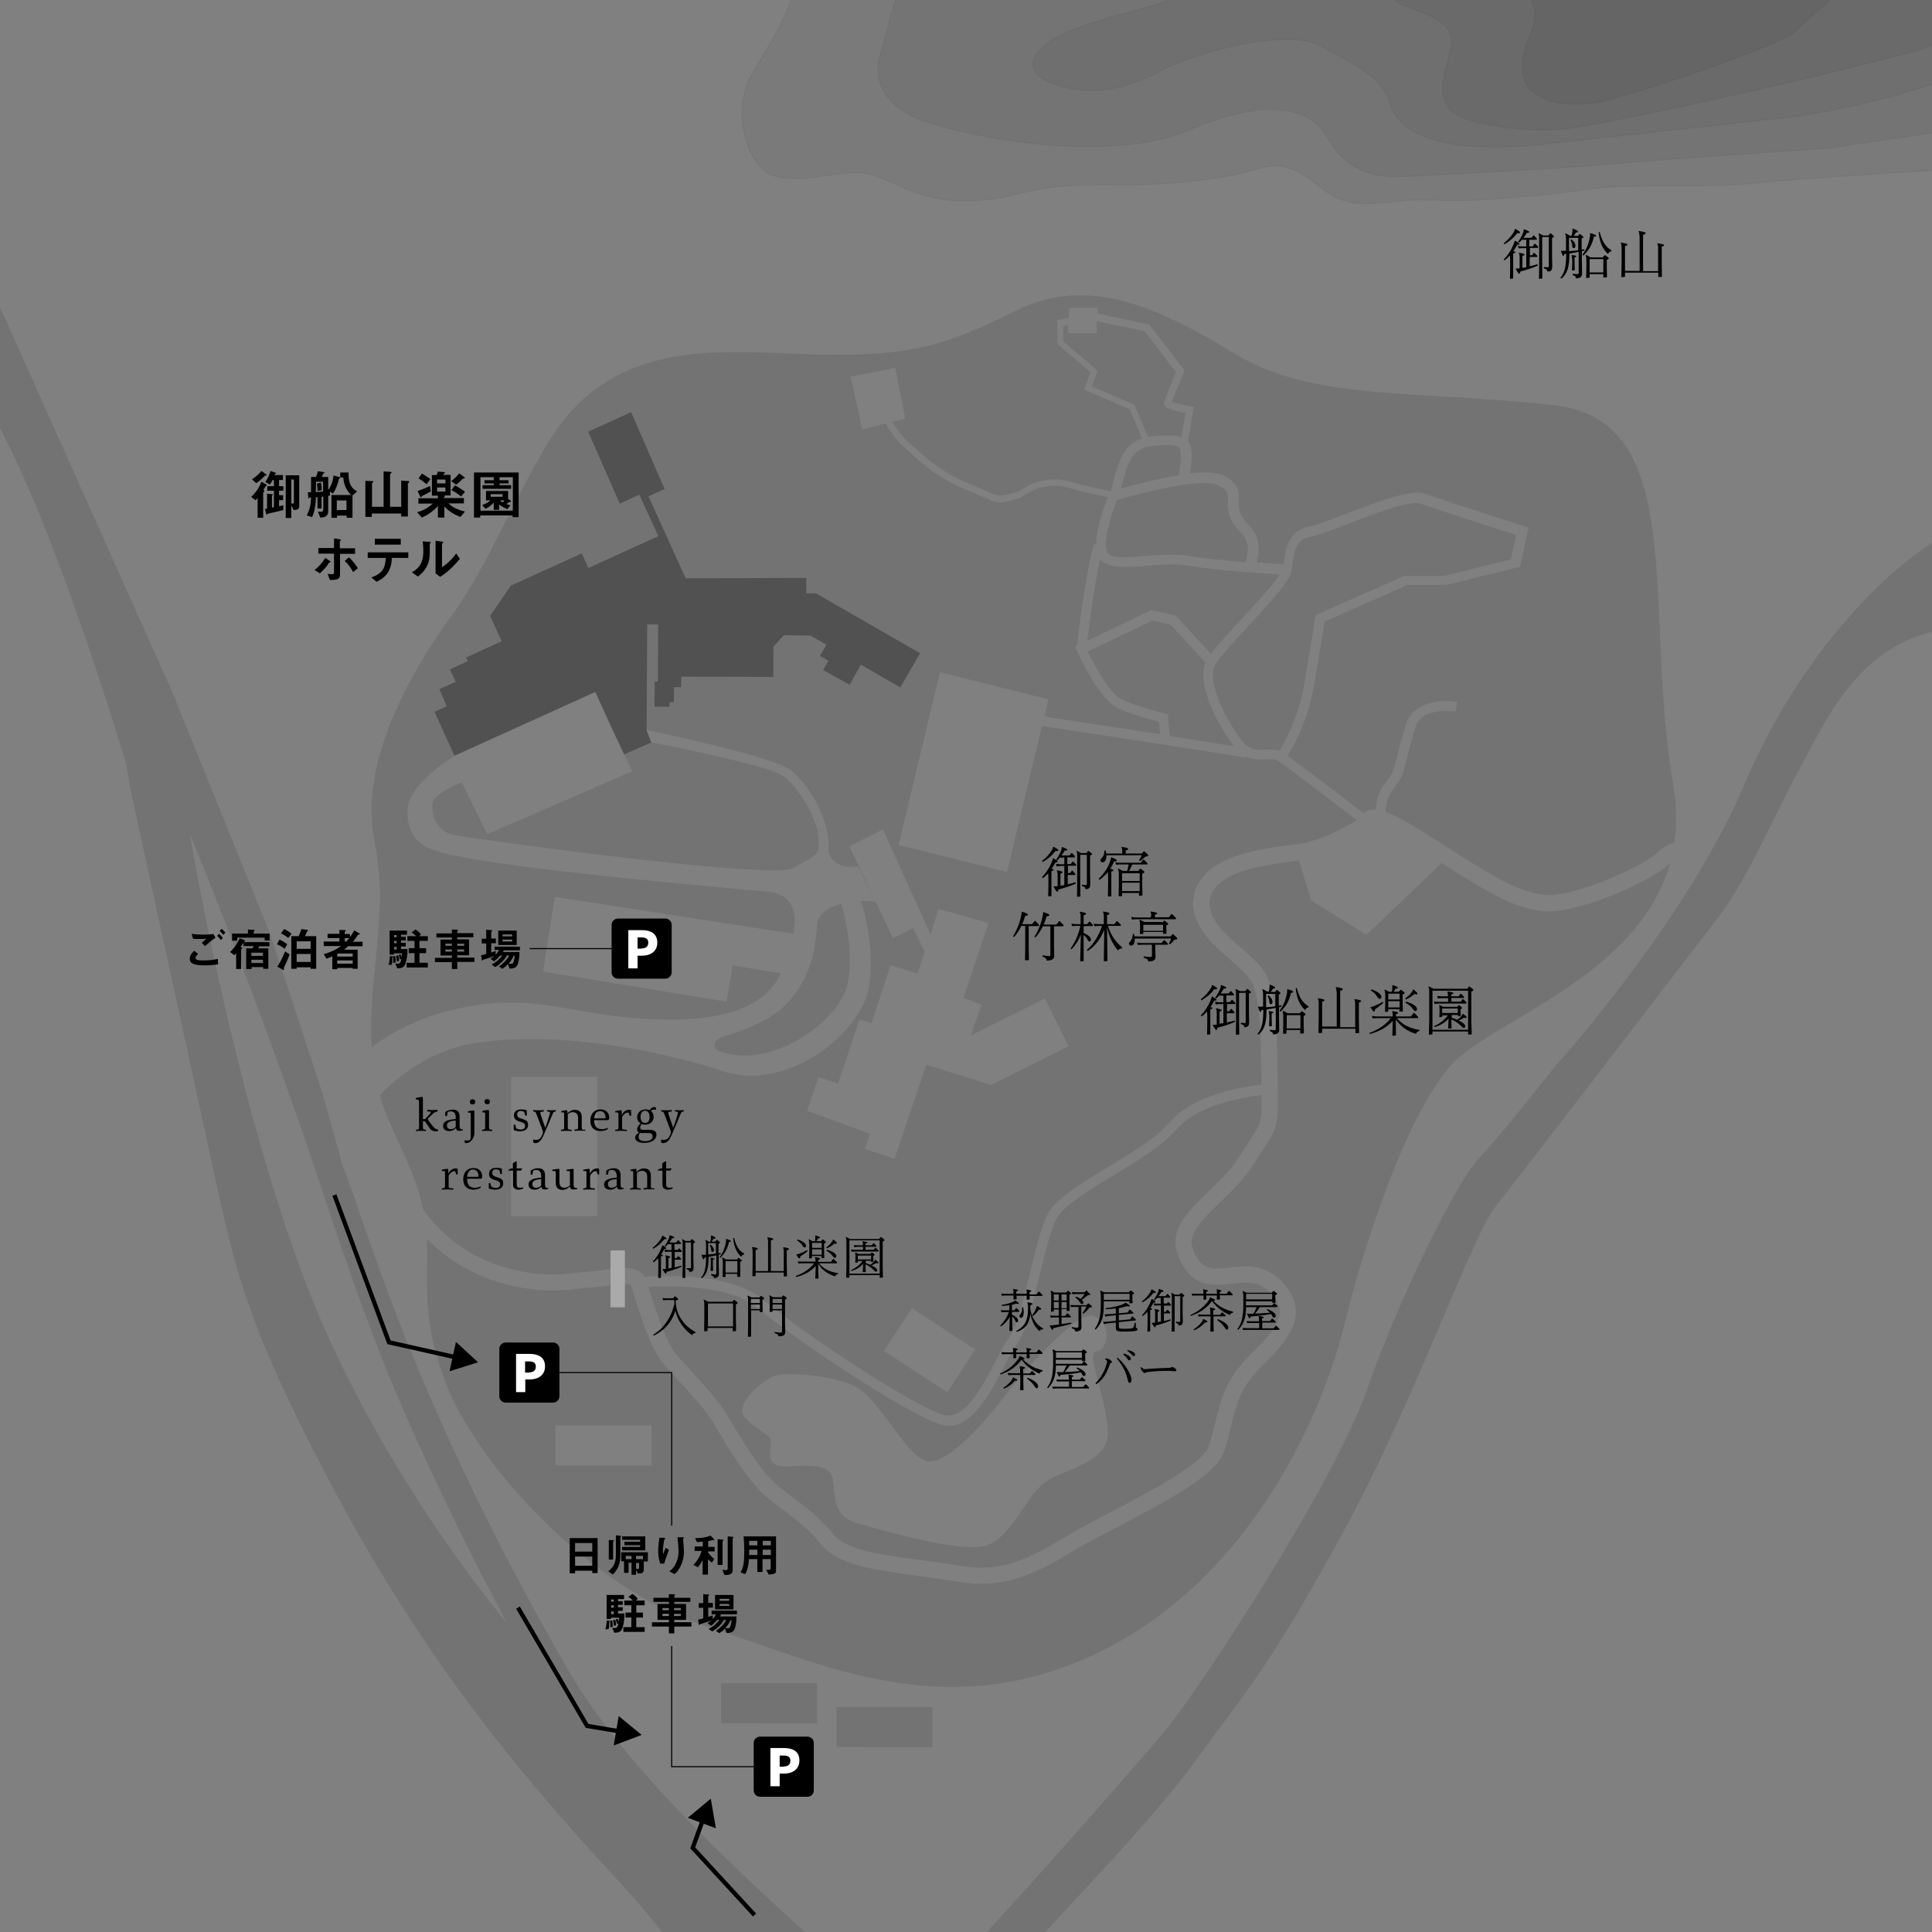 <?xml version="1.0" encoding="utf-8"?>
<!-- Generator: Adobe Illustrator 25.4.1, SVG Export Plug-In . SVG Version: 6.00 Build 0)  -->
<svg version="1.1" xmlns="http://www.w3.org/2000/svg" xmlns:xlink="http://www.w3.org/1999/xlink" x="0px" y="0px"
	 viewBox="0 0 900 900" style="enable-background:new 0 0 900 900;" xml:space="preserve">
<rect x="0" y="0" width="900" height="900" fill="#808080" stroke="none"/>
<style type="text/css">
	.st0{opacity:0.1;}
	.st1{opacity:5.000000e-02;stroke:#000000;stroke-width:0.5;stroke-miterlimit:10;}
	.st2{fill:#AAAAAA;}
	.st3{opacity:0.3;}
	.st4{fill:none;stroke:#000000;stroke-width:0.5;stroke-miterlimit:10;}
	.st5{fill:none;stroke:#000000;stroke-width:2;stroke-miterlimit:10;}
	.st6{fill:#FFFFFF;}
</style>
<g id="マップ">
	<path class="st0" d="M779.4,365.2C765.3,283,787,196,724.2,188.8c-62.8-7.2-112.1-1.7-148.4-23.7c-36.3-22-68.7-37.2-102.5-20.4
		c-33.8,16.8-49.4,21.3-93.1,20.4c-43.6-0.9-95-9.6-125.7,42.4c-18,30.5-27.3,56.3-45.1,80.7c-17.8,24.4-42.2,67-35.1,102.8
		c7.1,35.8-2.5,59.5-1.3,94.2c0,0.9,0.1,1.7,0.1,2.6c8.9-6.5,20.4-12.8,34.7-16.6c38.5-10.2,54.4,1.1,92.3,3.4
		c34.2,2,55.7-4.2,63.7-21.2l-22.5-3.7l-2.9,16.9l-85.4-14l5.4-34.8l111.3,17.2c0.1-1.2,0.5-5.3,0.5-6.4c0-7.5-4.3-12.4-12.2-13.2
		c-11.3-1.1-127.9-10.8-153.8-18.7c-6.5-2-14.4-5.4-14.4-18.7s22-25.8,22-25.8l65.5-29.7l17.2,36.8L227,388.6l-11.9-24.1
		c0,0-12.8,4.8-13.6,9.6c-0.8,4.8,1.6,13.3,10.1,14.9c8.5,1.7,147.5,20.9,157.5,15.5c11.6-6.3,12.8-6,12.2-14.5
		c-0.6-8.5-9.3-23.7-16.9-28.8c-7.7-5.1-61-15.4-61-15.4l-2.3-5.7c0,0,59,12,67.5,18.8c8.5,6.8,18.9,24.5,17.2,37.6
		c0,0,1.5,8.8,13.9,7.1l8.1,16.4l-12.1-25.8l15.6-7.8l22.2,48.9l3.7-11.9l23.3,6.6l-11.7,34.9l8.5,3.1l-5.2,14.4l34.7-17.2l11,22.2
		l-36.1,18l-30.2-9.4l-14.8,43.8l-13.8-4.6l2.4-7L376,517.4l5.3-15.7l9.1,3.1l10-29.9l5.6,1.8l8.9-27.1l12.5,4l3.4-10.3l-5.4-10.9
		l-9.5,4.6l-7.9-16.9c-2.2-0.3-4.5-0.5-6.9-0.4c0,0,7.4,22.2,3.3,41.8c-4.1,19.6-37.4,47.6-68,37.4c-30.6-10.2-80.4-19.3-117.8-12.5
		c-14.9,2.7-30.4,12-41.7,23.8c5.1,17.5,13.8,29,19.2,48.7c0.4,1.6,0.8,3.2,1.1,4.7c9,12.4,20.8,21.1,35.4,26
		c16.8,5.6,30.9,3.9,31,3.8l0.1,0l17.5-1.7c4.1-0.9,15.6-3,19.2,3.1c10.1-0.7,40.6-1.8,55.5,10.9c17.5,14.9,67.7,48.3,83.3,53.3
		c10,3.2,18.4-13.1,24.6-25c2.4-4.6,4.4-8.5,6.3-10.9c3.5-4.4,6.8-18.2,9.8-30.4c2.6-10.6,5-20.6,7.8-26.5
		c3.4-7.4,15.6-14.8,28.6-22.6c11.1-6.7,22.6-13.7,28.5-20.7c10.9-12.9,33.8-16.6,42.8-17.6c0-2.5-0.1-5-0.1-7.6
		c-0.2-16.1-0.4-34.4-5.1-41.4c-1.7-2.6-5.2-5.6-8.8-8.8c-8.9-7.8-20-17.4-17.4-30.3c3.7-18.6,30.9-21.9,47.2-23.8
		c11.4-1.4,23.3-8,28.7-11.3c-9.3-7.1-32.6-25-36.6-27.6c-1.5-1-3.5-0.9-5.9-0.8c-2.7,0.1-5.9,0.2-9.1-1.3l-0.1,0.5
		c-44-7-80.5-12.5-95-14.7l-16.3,68l-50.5-12.6l19.3-80.4l50.5,12.6l-1.9,8c9.8,1.5,29.2,4.4,53.9,8.2l-0.5-5.8
		c-3.6-0.9-12.4-3.3-19.1-6.3c-8.8-4-18.1-24.5-19.1-26.8l-0.9-2l0.9-0.4c0.7-6.1,3.8-32.4,7.9-47.3l1.1,0.3
		c-0.1-7.5,3.6-17.7,5.4-22.1c-3.5-0.7-10.2-2.1-18.8-4.5c-11.8-3.3-21.2,4.3-21.3,4.4l-0.2,0.2L475,232c-4.8,1.4-7.3,2.1-9.3,2.1
		c-2,0-3.6-0.7-6.6-2.1c-1.8-0.8-4.2-1.9-7.7-3.3c-14-5.5-22.4-13.2-29.2-19.4l-1.2-1.1c-3.9-3.6-6.7-7.8-8.4-10.9l-10.9,2.7
		l-5.4-24.5l20.8-4.1l4.6,23.7l-6,1.4c1.6,2.8,4.1,6.4,7.4,9.4l1.2,1.1c6.6,6,14.8,13.6,28.3,18.8c3.6,1.4,6.1,2.6,7.9,3.4
		c5.1,2.3,5.1,2.3,13.9-0.2l0.1,0c1.7-1.3,11.5-8.2,23.8-4.7c8.9,2.5,15.9,3.9,19.1,4.5c0.6-1.9,1.1-3.8,1.6-5.8
		c2-7.4,4.1-15.7,13-18.8l-5.7-13.5l-21.3-9.2l3-8.1l-15.4-13.2v-11.1l5.4-1v-4.7h13.3v2.7l24.1,5.1l16.4,21.4l-0.3,0.8
		c-2.3,5.5-4.8,11.6-5.6,13.8c1.5,0.6,5.4,1.5,8.7,2.1l1.5,0.2l-2.7,15.9c2.3,2.8,2,7.2,1,15.1c6.6-0.7,12-0.6,15.4,1
		c7.6,3.5,7.4,7.8,7.3,11.6c-0.1,2-0.1,4,0.8,6.2c0.8,1.8,2,3.3,3.4,4.8c3.2,3.6,6.8,7.7,4.1,17.9c5.4,0.4,10,0.7,12.5,0.8
		c0.7-6.7,2.2-15.7,12-17.5c3-0.6,9.4-3,16.2-5.6c18.4-7,31.8-11.9,37.8-9.7c8.4,3.1,45.9,15,46.2,15.2l2,0.6l-4,18.2l-34.4,8.5
		h-18.1L617,289.6c-0.5,3.2-2,12.6-4.8,29.2c-2.9,16.9-9.5,28.8-12.4,33.3c7.1,5.1,27.3,20.5,35.4,26.7c0.2-0.2,0.4-0.4,0.6-0.5
		c1.4-1,3.2-1.3,5.2-1c0-6.9,2.9-10.6,5.2-13.7c1.2-1.5,2.2-2.9,2.7-4.4c0.9-2.6,1.4-4.8,2.1-7.5c0.8-3.3,1.8-7.4,3.9-14.1
		c3.4-11.2,17.2-11.8,23.9-10.6l-0.8,4.5c0,0-4.2-0.7-8.6,0c-5.5,0.8-8.9,3.4-10.1,7.5c-2,6.6-3,10.7-3.8,13.9
		c-0.7,2.8-1.2,5-2.2,7.8c-0.7,2.2-2.1,4-3.4,5.7c-2.2,2.9-4.5,5.9-4.3,12c5,1.7,10.9,5.1,16.9,8.9c4.2,2.6,8.3,5.2,12.2,7.7
		c18.3,11.7,34.1,21.9,46.7,21.9c0.1,0,0.3,0,0.4,0c15.4-0.3,44.3-14.1,49.6-19.2c3.1-3,5.9-4.6,8.5-5
		C781.2,384.3,781.2,375.2,779.4,365.2z M278.2,566.5h-40.1v-64.9h40.1V566.5z M441.3,648.6l-29.5-19.3l13-19.9l29.5,19.3
		L441.3,648.6z"/>
	<g>
		<path class="st0" d="M542.5,189.1c-0.3-0.4-0.4-0.9-0.3-1.4c0.3-1.4,4-10.5,5.6-14.3l-14.6-19.1l-22.3-4.7v5.6h-13.3v-3.7
			l-2.3,0.4v7.2l16,13.6l-2.7,7.3l19.8,8.5l6.4,15c1-0.2,2-0.3,3.1-0.4c6-0.4,9.8-0.5,12.4,0.6l2-11.4
			C546.5,191.3,543.3,190.2,542.5,189.1z"/>
		<path class="st0" d="M523.1,224.3c-0.3,1.1-0.6,2.2-0.9,3.2c9.2-2.4,18.7-4.8,27-6.1c0.9-6.8,1.4-11.6,0-13
			c-1.3-1.4-6.2-1.2-11.1-0.8C527.3,208.4,525.5,215.4,523.1,224.3z"/>
		<path class="st0" d="M515.9,257.5c1.8,2.8,9.8,2.2,17.6,1.5c6.7-0.5,14.2-1.1,20.7,0c6.8,1.2,17,2.2,26,2.9
			c2.6-8.4,0.2-11.1-2.8-14.5c-1.5-1.6-3.1-3.5-4.2-6c-1.3-3.2-1.3-5.9-1.2-8.1c0.1-3.4,0.1-5.1-4.7-7.3c-7.8-3.6-35.2,3.7-44.3,6.1
			c-1,0.3-1.9,0.5-2.6,0.7C517.3,240.5,513.4,253.4,515.9,257.5z"/>
		<path class="st0" d="M512.5,260.5c-2.8,12.8-5.1,30.2-6,38l29.8-14.3l11.4,2.6l16.4,17.8c3.2-4.3,8.7-10.3,14.5-16.5
			c6-6.5,14.6-15.8,17.5-20.5c-8.3-0.5-30.5-2-42.7-4.1c-6-1-13.2-0.5-19.6,0.1C524.3,264.3,516,264.9,512.5,260.5z"/>
		<path class="st0" d="M589.4,349.3c0.7,0,1.4-0.1,2.2-0.1c1.5,0,2.9,0.1,4.3,0.6c2.5-4,9.1-15.6,11.8-31.7c3.5-20.7,5-30.3,5-30.4
			l0.2-1.2l41.3-18.2h18.5l31.1-7.7l2.5-11.4c-8-2.5-37-11.9-44.5-14.6c-4.8-1.8-22.7,5.1-34.6,9.7c-7.3,2.8-13.6,5.2-17,5.8
			c-6.6,1.2-7.7,7.2-8.4,14.9l-0.1,0.7c-0.4,4.2-7.7,12.4-19.8,25.5c-6.5,7.1-13.3,14.4-15.7,18.3c-2.1,3.5-1.3,10.1,2.3,18.5
			c3.2,7.3,7.9,14.7,11,18.2C582.6,349.5,585.7,349.4,589.4,349.3z"/>
		<path class="st0" d="M522.6,325.9c8,3.6,19.7,6.4,19.8,6.4l1.6,0.4l0.9,10.2c9.3,1.5,19.4,3,29.9,4.7
			c-6.6-8.4-17.6-28.2-13.2-38.9L545.3,291l-8.5-1.9l-30.1,14.4C510,310.3,517.1,323.4,522.6,325.9z"/>
	</g>
	<path class="st1" d="M928.8,77.7c0,0-83.5,4.7-110,7.5s-58.5,0.1-78.5,2.9c-20,2.8-53.2,6.4-74,5.1c-20.8-1.3-34.8,7.5-50.9-5.7
		c-16.1-13.2-21.9-11-33.8-7.6c-11.9,3.4-34.9,5.8-50.2,6.2c-15.3,0.4-36-1.3-54.5,3.6c-38.7,10.1-53.1-1.8-68.1-7.4
		c-15-5.6-29.4,3.9-47.6-0.2c-12.2-2.7-21.2-28.7-11.2-47c7.7-14.1,20.4-29.7,22.5-54.7l355.9-60.1l235.5,53.4L928.8,77.7z"/>
	<path class="st1" d="M918.1,59.3l-67,9.8c0,0-71.4,4.7-100.2,7.3c-28.8,2.5-83.2,5.2-98,5.9c-14.7,0.7-26.3-3.8-34.8-18.7
		c-8.5-14.8-30.3-17.5-64.2-3c-33.9,14.4-90.9,5.8-119.9-3c-18-5.5-28.6-16.4-23.8-32.6c5.4-18.4,5.9-31.8,22.5-48.8l6.9-23.6
		l280.4-56.8l273.6,66.1l-27.1,89.8L918.1,59.3z"/>
	<path class="st1" d="M923.6,29.2c-20.4,11.5-64.7,22.6-93.9,25.8C800.4,58.2,717,67.4,717,67.4s-61.4,8.1-69.2-18.7
		c-3.8-12.9-16.1-18.2-32.3-27.2c-16.1-8.9-59.8,3.4-73.8,11c-14,7.6-31,13.2-50.1,6.8c-19.1-6.4-10.2-18.7,10.2-26.3
		C522.2,5.4,547.3,2,555.3-6l-19.2-135.5L664-168.6l319.3,41.5l94,111L923.6,29.2z"/>
	<path class="st1" d="M912.1,14.8c-11,8.1-26,10.4-49.3,16.5s-116,27.2-135.3,28.9c-19.3,1.7-48.3-3-52.6-9.6
		c-9.6-14.7,9.3-30.7-3.4-40c-12.7-9.3-27.2-4.7-26.3-25c0.8-20.4,13.6-22.9,30.1-32.7l128.4-119.7l185.5,11.9l89.8,76.2L912.1,14.8
		z"/>
	<path class="st1" d="M836.1,14.8c-9.7,7.8-81.2,31.5-92.9,33.1c-11.7,1.6-32.2,1.3-33.9-14.8c-1.7-16.1,13.2-22.1,0.4-38.6
		c-12.7-16.6-20.8-19.9-11.9-30.1l162.8-104.9l52.5,84.7L836.1,14.8z"/>
	<path class="st0" d="M394.7,458.8c3.9-16.9-2.8-37.8-2.8-37.8c-6.2,1.6-11,4.9-11.3,9.9c-0.8,13.4-3.8,26.8-15.7,38.2
		c-8.1,7.8-23.9,12.5-28.5,14c-4.6,1.5-4.6,6-0.9,6.7C359.5,498.5,390.8,475.7,394.7,458.8z"/>
	<path class="st0" d="M591.7,602.1c-5.3-5.5-11.2-4.9-18-4.1c-8.8,1-19.8,2.2-25.4-14.7c-3.5-10.6,5.4-19.3,14.9-28.5
		c5.3-5.1,10.7-10.4,14.3-16.3c2-3.2,3.6-5.6,4.9-7.6c5-7.6,5.5-8.3,5.3-20.8c-8.7,1-29.8,4.6-39.5,15.9
		c-6.4,7.5-18.2,14.7-29.6,21.6c-11.8,7.1-23.9,14.5-26.8,20.7c-2.5,5.4-5,15.7-7.5,25.7c-3.4,13.9-6.6,26.9-10.6,32.1
		c-1.6,2.1-3.6,5.8-5.8,10.2c-6.2,11.9-14.4,27.9-25.9,27.9c-1.3,0-2.7-0.2-4.1-0.7c-15.9-5.1-67.1-39.1-84.8-54.1
		c-13-11-40.4-10.5-51-9.9c0,0.1,0.1,0.3,0.1,0.4c2.3,7.5,7.5,25.1,13.3,31.6c1.8,2,3.7,4.1,5.8,6.4c6.6,7.3,14.2,15.5,17.6,21.5
		c8.7,15,15.6,25.1,20.6,30.1c2.7,2.7,6.2,5.3,9.9,8.1c6.1,4.6,13,9.8,18.6,16.9c5.9,7.5,21,9.6,42,12.4c5.9,0.8,12.1,1.6,18.7,2.7
		c16.9,2.7,29.4-2.6,47.9-13.8c5.6-3.4,13.1-7.3,21-11.5c18-9.4,42.7-22.3,45.5-30.7c1.3-3.9,2.2-7.6,3.1-11.2
		c2.2-9.1,4.3-17.6,11.9-26.6c1.9-2.3,4.1-4.5,6.3-6.7c4.5-4.5,9.1-9.2,10.9-13.8C596.6,612.2,597.3,608,591.7,602.1z M486.3,690.9
		c-8.8,7-14.9,24.5-26.3,28.9c-11.4,4.4-52.6-7.9-61.4-10.5c-8.8-2.6-9.6-8.8-10.5-19.3c-0.9-10.5-17.5-6.1-24.5-7
		c-7-0.9-4.4-7.9-4.4-11.4c0-3.5-7-5.3-12.3-11.4c-5.3-6.1,8.8-17.5,14-19.3c5.3-1.8,28-0.5,38.5,5.6c10.5,6.1,22,30.3,31.6,33.9
		c9.6,3.5,28.9-19.3,36.8-29.8c7.9-10.5,33.6-39.8,41.2-37.7c9.6,2.6,7,16.6,1.8,16.6c-5.3,0,4.4,21.1,5.3,36.9
		C517,682.1,495.1,683.9,486.3,690.9z"/>
	<path class="st0" d="M776.7,403.2c-7,6.6-37.4,21-54.7,21.3c-14.7,0.3-30.5-9.7-50.4-22.5l-35,33.5l-25.7-16l-5.9-18.6
		c-0.2,0-0.5,0.1-0.7,0.1c-14.2,1.7-38,4.6-40.7,17.8c-1.7,8.6,7.1,16.3,14.9,23.1c4.1,3.5,7.9,6.9,10.2,10.3
		c5.9,8.9,6.1,26.7,6.4,45.5c0,3.2,0.1,6.4,0.1,9.5c0.4,16.8-0.3,18.4-6.5,27.8c-1.3,1.9-2.9,4.3-4.8,7.4
		c-4.1,6.6-9.9,12.3-15.5,17.7c-8,7.8-15,14.6-13,20.8c3.7,11.1,8.8,10.6,17.3,9.6c7.3-0.8,16.4-1.9,24.3,6.4
		c14.7,15.2,1.9,28.2-7.3,37.6c-2.1,2.2-4.2,4.2-5.9,6.3c-6.5,7.6-8.2,14.9-10.3,23.4c-0.9,3.8-1.8,7.6-3.2,11.8
		c-3.5,10.5-22.6,21.1-49.2,35c-7.8,4.1-15.2,7.9-20.6,11.2c-16.2,9.9-28.8,15.6-43.4,15.6c-3.1,0-6.3-0.3-9.6-0.8
		c-6.5-1-12.6-1.9-18.5-2.7c-22.7-3.1-39.1-5.3-46.9-15.3c-5-6.4-11.2-11.1-17.2-15.6c-3.9-2.9-7.6-5.7-10.7-8.8
		c-5.5-5.5-12.7-15.9-21.8-31.7c-3-5.3-10.3-13.2-16.7-20.2c-2.1-2.3-4.1-4.5-5.9-6.5c-6.9-7.7-12.3-25.8-14.9-34.5
		c-0.4-1.3-0.7-2.4-1-3.1c-1.3-0.9-6.6-0.7-11.2,0.4l-0.5,0.1l-17.7,1.7c-1.3,0.2-16.4,1.8-34.4-4.2c-9.6-3.2-21-9-31.3-19.6
		c0.9,18.9-2.9,36.4,8.6,66.6c15,39.6,68.8,97.3,121.5,114s111.2,47.5,184,11.6c72.8-35.9,104.4-115.6,113-150.8
		c8.6-35.3,28-96.7,49.7-121.8c18.1-20.9,87.8-41.2,102.5-94.9C777.7,402.2,777.2,402.7,776.7,403.2z M303.5,682.7l-44.7-0.1l0-18.6
		l44.7,0V682.7z"/>
	<polygon class="st0" points="380.6,784.1 335.9,784.1 335.9,802.7 380.6,802.8 	"/>
	<polygon class="st0" points="434.4,795.2 389.7,795.2 389.7,813.8 434.4,813.9 	"/>
	<rect x="284.4" y="582.5" class="st2" width="6.7" height="26.5"/>
</g>
<g id="園">
	<g class="st3">
		<polygon points="380.1,276.4 375.6,276.4 375.6,276.4 375.6,269.2 319.4,269.4 302.1,231.2 309.6,227.8 294,192 274,201.1 
			288.7,234.6 297.8,230.4 306.7,249.8 297.3,254 297.3,254 297.3,254 274.1,264.6 271,257.8 238,272.8 228.3,286.9 233.7,298.7 
			217.1,306.3 217.9,308 209.6,311.8 212.3,317.6 204.7,321 208.1,329 202.4,331.6 211.7,352 277.3,322.3 285.4,340.1 290.7,351.4 
			303.4,345.9 301.2,340.2 301.5,290.8 306.6,290.9 306.5,317.5 305,317.5 304.9,329.2 311.9,329.2 311.9,327.1 313.9,327.1 
			314,320.1 317.3,320.1 317.4,315.2 347.2,315.3 347.2,315.3 360.2,315.4 360.3,301.2 365.2,295.9 377.6,296.1 385,300.3 
			382,305.6 385.9,307.8 383.4,312.1 395.8,319 401,309.6 419.4,320.2 428.6,304.3 		"/>
	</g>
</g>
<g id="マスク">
	<path class="st0" d="M928.3,243.6c-20.4-5.7-82.4,43-115.6,121.6c-27,64-88.2,131.4-88.2,131.4s-24.4,31.3-35.7,43.1
		c-10.2,10.7-36.9,64.5-52.2,108.1c-15.3,43.6-75.9,135.9-91.8,155.8c-15.9,19.8-108.8,124.6-115,126.9c-6.2,2.3-18,3.6-32.2-9.7
		c-35-32.8-101.6-88.6-133.2-143.3C190.8,649.7,170.1,568.3,159.6,543l-9.1-32.8l-24.7-75.3L80.4,322.7L-47.1,37.8l-13.6-14.7
		l-17,20.9l12.5,26.1c0,0,43.1,85,69.1,137.1c26.1,52.1,55,149,55,149l1.7,10.8c0,0,24.4,112.2,36.2,166
		c11.9,53.8,14.5,77,56.6,156.9c42.2,79.9,85,132.6,134.3,185.9C337,928.9,362.5,986,362.5,986l-34.5,41.4l-76.2,166.9l31.8,1.7
		C301.6,1138.7,380,1003,380,1003l11.3,22.7l-4.5,7.4l21.5,51.5l-2.3,9.1l14.2,69.1l7.9,9.6l7.4,93.5l35.7,0.6
		c0,0-8.5-16.4-11.3-45.9c-2.8-29.4-18.1-126.9-18.1-126.9c7.4-28.3,6.2-48.1,5.7-82.1c-0.6-34,26.6-95.7,34.6-105.9
		c7.9-10.2,53.2-55.5,75.3-86.1c22.1-30.6,33.4-41.9,68-105.3c34.6-63.4,60-138.2,71.4-152.4c11.3-14.2,85.5-111,102.5-133.1
		c17-22.1,24.4-45.3,49.8-90.6c25.5-45.3,57.2-50.4,90.6-42.5L928.3,243.6z M141.1,594.1c-33.7-90.3-52.7-205.8-52.7-205.8
		s31.7,76.4,59.4,159.4c10.5,31.5,23.4,70.4,38.3,104.9c24.4,56.5,50.2,103.6,50.2,103.6S174.8,684.4,141.1,594.1z"/>
	<polyline class="st4" points="246.6,639.4 312.9,639.4 312.9,710.7 	"/>
	<polyline class="st4" points="312.9,766.8 312.9,823 358.2,823 	"/>
	<g>
		<g>
			<path d="M203.9,517.8c-1.2,0.1-1.4,0.3-2.2,1c-0.6,0.6-1.6,1.5-2.1,2c-0.2,0.2-0.3,0.4-0.3,0.5s0,0.3,0.2,0.5
				c0.5,0.8,1.3,1.8,2.1,2.8c1,1.3,1.8,1.5,2.5,1.6v0.7c-0.3,0-0.7,0.1-1.2,0.1c-1.3,0-2.1-0.5-2.8-1.5l-1.9-2.8
				c-0.2-0.3-0.3-0.4-0.8-0.4h-0.4v2.4c0,1.3,0.1,1.4,0.8,1.5l0.6,0.1v0.6c-0.8-0.1-1.5-0.1-2.3-0.1c-0.8,0-1.5,0-2.3,0.1v-0.6
				l0.6-0.1c0.8-0.1,0.8-0.2,0.8-1.5V514c0-1.7-0.2-1.8-1.1-1.8h-0.4v-0.7c1.2-0.3,2.4-0.5,2.8-0.5c0.3,0,0.5,0.1,0.5,0.7v9.6h1.1
				c0.8-0.9,1.5-1.7,2.1-2.4c0.3-0.4,0.5-0.6,0.5-0.8c0-0.2-0.2-0.2-0.7-0.3l-1-0.1v-0.7c0.8,0,1.6,0.1,2.4,0.1c0.8,0,1.6,0,2.4-0.1
				V517.8z"/>
			<path d="M215.6,526v0.5c-0.5,0.2-1,0.3-1.6,0.3c-1.1,0-1.5-0.4-1.6-1.4c-0.7,0.9-1.7,1.5-3.2,1.5c-1.6,0-2.8-0.8-2.8-2.4
				c0-1.7,1.3-2.9,5.9-3.2v-0.8c0-1.9-0.9-2.8-2.4-2.8c-0.3,0-0.7,0.1-1,0.2c-0.3,0.1-0.4,0.2-0.4,0.5l-0.3,1.5h-0.8v-1.6
				c0-0.2,0.1-0.4,0.3-0.5c0.9-0.5,2.1-0.9,3.1-0.9c2.4,0,3.3,1.2,3.3,3.4v4.1c0,1.3,0.3,1.7,1.3,1.7H215.6z M212.3,522
				c-3.2,0.2-4.1,1-4.1,2.3c0,1.1,0.6,1.7,1.8,1.7c1.1,0,1.8-0.5,2.3-1.1V522z"/>
			<path d="M221,527.5c0,1.5-0.4,2.7-1.4,3.8c-0.7,0.8-1.5,1.2-2.4,1.2c-0.2,0-0.4,0-0.5,0c-0.2,0-0.2-0.2-0.2-0.4v-1
				c0.3,0.1,0.9,0.2,1.4,0.2c1.1,0,1.4-0.4,1.4-2.3v-10c0-0.6-0.1-0.7-0.7-0.7H218v-0.6c1-0.3,2.1-0.4,2.5-0.4
				c0.3,0,0.5,0.1,0.5,0.4V527.5z M220.1,514.5c-0.6,0-1.2-0.3-1.2-1.2c0-0.9,0.5-1.2,1.2-1.2c0.7,0,1.3,0.3,1.3,1.2
				C221.3,514.2,220.8,514.5,220.1,514.5z"/>
			<path d="M224.8,517.5c1-0.3,2.1-0.4,2.5-0.4c0.3,0,0.5,0.1,0.5,0.4v7.6c0,0.8,0.1,1,0.8,1.1l0.7,0.1v0.6
				c-0.8-0.1-1.5-0.1-2.4-0.1c-0.8,0-1.6,0-2.4,0.1v-0.6l0.7-0.1c0.7-0.1,0.8-0.3,0.8-1.1v-6.2c0-0.6-0.1-0.7-0.7-0.7h-0.6V517.5z
				 M228.2,513.2c0,0.9-0.5,1.2-1.3,1.2c-0.6,0-1.2-0.3-1.2-1.2c0-0.9,0.5-1.2,1.2-1.2C227.7,512,228.2,512.3,228.2,513.2z"/>
			<path d="M244.7,519.8l-0.3-1.3c-0.1-0.4-0.2-0.5-0.5-0.7c-0.3-0.1-0.7-0.3-1.2-0.3c-1.2,0-1.8,0.6-1.8,1.7c0,1.2,0.9,1.6,2,1.9
				c2.2,0.7,3.1,1.1,3.1,2.9c0,1.8-1.3,3-3.8,3c-0.8,0-1.9-0.2-2.6-0.4c-0.3-0.1-0.3-0.2-0.3-0.5v-2.2h0.7l0.3,1.2
				c0.1,0.4,0.2,0.6,0.5,0.7c0.5,0.2,1.2,0.4,1.8,0.4c1.3,0,2-0.7,2-1.7c0-1.1-0.7-1.5-2.4-2c-1.3-0.4-2.8-0.9-2.8-2.9
				c0-1.7,1.2-2.8,3.4-2.8c0.9,0,1.7,0.1,2.3,0.3c0.2,0,0.3,0.2,0.3,0.4v2.2H244.7z"/>
			<path d="M254.8,517.1c0.7,0.1,1.3,0.1,2,0.1c0.7,0,1.4,0,2.1-0.1v0.7l-0.3,0c-0.7,0.1-0.8,0.3-1.2,1.2c-1.2,3-3,7.2-4.3,10.1
				c-0.8,1.8-2,3.4-3.6,3.4c-0.4,0-0.6,0-0.8-0.1c-0.2-0.1-0.3-0.2-0.3-0.4v-1.2c0.4,0.1,0.7,0.2,1.2,0.2c1.1,0,2.2-0.4,3-2.4
				c0.2-0.4,0.3-0.8,0.3-1.2c0-0.3,0-0.6-0.2-0.9c-1-2.8-2-5.6-2.8-7.5c-0.4-1-0.5-1.1-1.1-1.2l-0.4,0v-0.7c0.8,0.1,1.5,0.1,2.2,0.1
				c0.9,0,1.8,0,2.7-0.1v0.7l-0.9,0.1c-0.5,0-0.7,0.1-0.7,0.5c0,0.1,0,0.3,0.1,0.6c0.5,1.5,1.4,4,2.2,6.4c0.9-2.4,1.4-4.1,2.1-6.4
				c0.1-0.3,0.1-0.5,0.1-0.7c0-0.3-0.2-0.4-0.7-0.5l-0.7-0.1V517.1z"/>
			<path d="M272.6,526.2v0.6c-0.7-0.1-1.6-0.1-2.3-0.1c-0.9,0-1.8,0-2.7,0.1v-0.6l0.9-0.1c0.7-0.1,0.8-0.2,0.8-1v-4.2
				c0-2-1-2.8-2.5-2.8c-0.8,0-1.6,0.3-2.3,1v6c0,0.9,0.1,1,0.8,1.1l1,0.1v0.6c-0.9-0.1-1.7-0.1-2.6-0.1c-0.8,0-1.6,0-2.4,0.1v-0.6
				l0.7-0.1c0.8-0.1,0.8-0.3,0.8-1.1v-6.2c0-0.6-0.1-0.7-0.7-0.7h-0.6v-0.6c1-0.3,1.9-0.4,2.3-0.4c0.3,0,0.5,0.1,0.5,0.4v1.1
				c0.9-1,2.1-1.7,3.5-1.7c2,0,3.2,1.1,3.2,3.4v4.8c0,0.8,0.1,1,0.8,1.1L272.6,526.2z"/>
			<path d="M276.8,521.8v0.1c0,2.9,1.4,4.1,3.5,4.1c1.1,0,2-0.2,2.9-0.7l-0.1,0.6c0,0.1-0.1,0.2-0.3,0.3c-0.9,0.4-1.8,0.7-3.1,0.7
				c-3,0-4.7-1.8-4.7-4.9c0-3,1.8-5.2,4.7-5.2c2.6,0,4.1,1.6,4.1,3.9c0,0.8-0.3,1.1-0.7,1.1H276.8z M282.1,520.8
				c0-1.9-0.8-3.2-2.6-3.2c-1.4,0-2.5,1.1-2.7,3.4h5.2V520.8z"/>
			<path d="M289.7,519.5c0.7-1.7,1.9-2.5,3.4-2.5c0.3,0,0.5,0,0.6,0.1c0.2,0,0.3,0.2,0.3,0.4v2.3h-0.7l-0.3-1.1
				c-0.1-0.3-0.2-0.4-0.6-0.4c-1,0-2,0.9-2.6,2.1v4.8c0,0.7,0.1,0.9,0.9,1l1.3,0.1v0.6c-1-0.1-2-0.1-3-0.1c-0.8,0-1.6,0-2.4,0.1
				v-0.6l0.7-0.1c0.7-0.1,0.8-0.2,0.8-1.1v-6.2c0-0.5-0.1-0.7-0.7-0.7h-0.8v-0.6c1.2-0.3,2.2-0.4,2.6-0.4c0.3,0,0.4,0.1,0.4,0.4
				L289.7,519.5L289.7,519.5z"/>
			<path d="M302.2,526.3c2.7,0,3.6,0.8,3.6,2.3c0,2-1.8,3.8-5.7,3.8c-2.5,0-4.2-0.8-4.2-2.5c0-1,0.6-1.5,1.8-2.3
				c-0.6-0.3-0.9-0.8-0.9-1.5c0-1,0.6-1.8,1.6-2.8c-1-0.6-1.6-1.6-1.6-2.8c0-2.3,1.7-3.7,4-3.7c0.7,0,1.4,0.1,1.9,0.4
				c0.5-0.9,1.1-1.5,2-1.5c0.2,0,0.4,0,0.6,0.1c0.2,0.1,0.3,0.2,0.3,0.4v0.8c-0.3-0.1-0.5-0.1-0.8-0.1c-0.6,0-1,0.1-1.6,0.6
				c0.8,0.6,1.3,1.5,1.3,2.7c0,2.3-1.7,3.7-4,3.7c-0.6,0-1.2-0.1-1.7-0.3c-0.3,0.5-0.6,1.2-0.6,1.7c0,0.7,0.5,1,1.3,1H302.2z
				 M298.7,527.8c-0.2,0-0.4,0-0.6,0c-0.5,0.6-0.6,1.2-0.6,1.7c0,1.3,0.8,2.1,3,2.1c2.2,0,3.5-0.8,3.5-2.2c0-1.2-0.6-1.6-2.3-1.6
				H298.7z M298.4,520.3c0,1.9,0.9,2.8,2.2,2.8c1.2,0,2-0.8,2-2.8c0-1.9-0.9-2.9-2.2-2.9C299.3,517.5,298.4,518.3,298.4,520.3z"/>
			<path d="M314.4,517.1c0.7,0.1,1.3,0.1,2,0.1c0.7,0,1.4,0,2.1-0.1v0.7l-0.3,0c-0.7,0.1-0.8,0.3-1.2,1.2c-1.2,3-3,7.2-4.3,10.1
				c-0.8,1.8-2,3.4-3.6,3.4c-0.4,0-0.6,0-0.8-0.1c-0.2-0.1-0.3-0.2-0.3-0.4v-1.2c0.4,0.1,0.7,0.2,1.2,0.2c1.1,0,2.2-0.4,3-2.4
				c0.2-0.4,0.3-0.8,0.3-1.2c0-0.3,0-0.6-0.2-0.9c-1-2.8-2-5.6-2.8-7.5c-0.4-1-0.5-1.1-1.1-1.2l-0.4,0v-0.7c0.8,0.1,1.5,0.1,2.2,0.1
				c0.9,0,1.8,0,2.7-0.1v0.7l-0.9,0.1c-0.5,0-0.7,0.1-0.7,0.5c0,0.1,0,0.3,0.1,0.6c0.5,1.5,1.4,4,2.2,6.4c0.9-2.4,1.4-4.1,2.1-6.4
				c0.1-0.3,0.1-0.5,0.1-0.7c0-0.3-0.2-0.4-0.7-0.5l-0.7-0.1V517.1z"/>
			<path d="M208.9,546.8c0.7-1.7,1.9-2.5,3.4-2.5c0.3,0,0.5,0,0.6,0.1c0.2,0,0.3,0.2,0.3,0.4v2.3h-0.7l-0.3-1.1
				c-0.1-0.3-0.2-0.4-0.6-0.4c-1,0-2,0.9-2.6,2.1v4.8c0,0.7,0.1,0.9,0.9,1l1.3,0.1v0.6c-1-0.1-2-0.1-3-0.1c-0.8,0-1.6,0-2.4,0.1
				v-0.6l0.7-0.1c0.7-0.1,0.8-0.2,0.8-1.1v-6.2c0-0.5-0.1-0.7-0.7-0.7h-0.8v-0.6c1.2-0.3,2.2-0.4,2.6-0.4c0.3,0,0.4,0.1,0.4,0.4
				L208.9,546.8L208.9,546.8z"/>
			<path d="M217.6,549.1v0.1c0,2.9,1.4,4.1,3.5,4.1c1.1,0,2-0.2,2.9-0.7l-0.1,0.6c0,0.1-0.1,0.2-0.3,0.3c-0.9,0.4-1.8,0.7-3.1,0.7
				c-3,0-4.7-1.8-4.7-4.9c0-3,1.8-5.2,4.7-5.2c2.6,0,4.1,1.6,4.1,3.9c0,0.8-0.3,1.1-0.7,1.1H217.6z M222.9,548
				c0-1.9-0.8-3.2-2.6-3.2c-1.4,0-2.5,1.1-2.7,3.4h5.2V548z"/>
			<path d="M233.1,547l-0.3-1.3c-0.1-0.4-0.2-0.5-0.5-0.7c-0.3-0.1-0.7-0.3-1.2-0.3c-1.2,0-1.8,0.6-1.8,1.7c0,1.2,0.9,1.6,2,1.9
				c2.2,0.7,3.1,1.1,3.1,2.9c0,1.8-1.3,3-3.8,3c-0.8,0-1.9-0.2-2.6-0.4c-0.3-0.1-0.3-0.2-0.3-0.5v-2.2h0.7l0.3,1.2
				c0.1,0.4,0.2,0.6,0.5,0.7c0.5,0.2,1.2,0.4,1.8,0.4c1.3,0,2-0.7,2-1.7c0-1.1-0.7-1.5-2.4-2c-1.3-0.4-2.8-0.9-2.8-2.9
				c0-1.7,1.2-2.8,3.4-2.8c0.9,0,1.7,0.1,2.3,0.3c0.2,0,0.3,0.2,0.3,0.4v2.2H233.1z"/>
			<path d="M240.7,551.5c0,1.5,0.5,1.8,1.6,1.8c0.3,0,0.8,0,1.4-0.2v0.6c-0.7,0.3-1.5,0.5-2.2,0.5c-1.2,0-2.5-0.5-2.5-2.3v-6.6h-2.2
				V545l1.3-0.7h0.8v-2.4l1.4-0.9h0.4v3.3h2.6l-0.6,1h-2V551.5z"/>
			<path d="M255.4,553.3v0.5c-0.5,0.2-1,0.3-1.6,0.3c-1.1,0-1.5-0.4-1.6-1.4c-0.7,0.9-1.7,1.5-3.2,1.5c-1.6,0-2.8-0.8-2.8-2.4
				c0-1.7,1.3-2.9,5.9-3.2v-0.8c0-1.9-0.9-2.8-2.4-2.8c-0.3,0-0.7,0.1-1,0.2c-0.3,0.1-0.4,0.2-0.4,0.5l-0.3,1.5h-0.8v-1.6
				c0-0.2,0.1-0.4,0.3-0.5c0.9-0.5,2.1-0.9,3.1-0.9c2.4,0,3.3,1.2,3.3,3.4v4.1c0,1.3,0.3,1.7,1.3,1.7H255.4z M252.1,549.3
				c-3.2,0.2-4.1,1-4.1,2.3c0,1.1,0.6,1.7,1.8,1.7c1.1,0,1.8-0.5,2.3-1.1V549.3z"/>
			<path d="M268.9,553.3v0.6c-0.6,0.1-1.2,0.2-1.9,0.2c-1.1,0-1.4-0.6-1.5-1.5c-0.7,0.9-2,1.7-3.4,1.7c-2.1,0-3.2-1.1-3.2-3.3v-4.8
				c0-0.5-0.1-0.7-0.7-0.7h-0.9v-0.6c1.2-0.2,2.5-0.4,2.8-0.4c0.3,0,0.5,0.1,0.5,0.4v5.6c0,2,0.8,2.8,2.3,2.8c1.1,0,2-0.5,2.6-1.1
				v-6c0-0.5-0.1-0.7-0.7-0.7h-0.9v-0.6c1.3-0.2,2.4-0.4,2.8-0.4c0.3,0,0.5,0.1,0.5,0.4v6.8c0,1.4,0.4,1.7,1.3,1.7H268.9z"/>
			<path d="M274.8,546.8c0.7-1.7,1.9-2.5,3.4-2.5c0.3,0,0.5,0,0.6,0.1c0.2,0,0.3,0.2,0.3,0.4v2.3h-0.7l-0.3-1.1
				c-0.1-0.3-0.2-0.4-0.6-0.4c-1,0-2,0.9-2.6,2.1v4.8c0,0.7,0.1,0.9,0.9,1l1.3,0.1v0.6c-1-0.1-2-0.1-3-0.1c-0.8,0-1.6,0-2.4,0.1
				v-0.6l0.7-0.1c0.7-0.1,0.8-0.2,0.8-1.1v-6.2c0-0.5-0.1-0.7-0.7-0.7h-0.8v-0.6c1.2-0.3,2.2-0.4,2.6-0.4c0.3,0,0.4,0.1,0.4,0.4
				L274.8,546.8L274.8,546.8z"/>
			<path d="M290.6,553.3v0.5c-0.5,0.2-1,0.3-1.6,0.3c-1.1,0-1.5-0.4-1.6-1.4c-0.7,0.9-1.7,1.5-3.2,1.5c-1.6,0-2.8-0.8-2.8-2.4
				c0-1.7,1.3-2.9,5.9-3.2v-0.8c0-1.9-0.9-2.8-2.4-2.8c-0.3,0-0.7,0.1-1,0.2c-0.3,0.1-0.4,0.2-0.4,0.5l-0.3,1.5h-0.8v-1.6
				c0-0.2,0.1-0.4,0.3-0.5c0.9-0.5,2.1-0.9,3.1-0.9c2.4,0,3.3,1.2,3.3,3.4v4.1c0,1.3,0.3,1.7,1.3,1.7H290.6z M287.3,549.3
				c-3.2,0.2-4.1,1-4.1,2.3c0,1.1,0.6,1.7,1.8,1.7c1.1,0,1.8-0.5,2.3-1.1V549.3z"/>
			<path d="M304.8,553.5v0.6c-0.7-0.1-1.6-0.1-2.3-0.1c-0.9,0-1.8,0-2.7,0.1v-0.6l0.9-0.1c0.7-0.1,0.8-0.2,0.8-1v-4.2
				c0-2-1-2.8-2.5-2.8c-0.8,0-1.6,0.3-2.3,1v6c0,0.9,0.1,1,0.8,1.1l1,0.1v0.6c-0.9-0.1-1.7-0.1-2.6-0.1c-0.8,0-1.6,0-2.4,0.1v-0.6
				l0.7-0.1c0.8-0.1,0.8-0.3,0.8-1.1v-6.2c0-0.6-0.1-0.7-0.7-0.7h-0.6v-0.6c1-0.3,1.9-0.4,2.3-0.4c0.3,0,0.5,0.1,0.5,0.4v1.1
				c0.9-1,2.1-1.7,3.5-1.7c2,0,3.2,1.1,3.2,3.4v4.8c0,0.8,0.1,1,0.8,1.1L304.8,553.5z"/>
			<path d="M310.3,551.5c0,1.5,0.5,1.8,1.6,1.8c0.3,0,0.8,0,1.4-0.2v0.6c-0.7,0.3-1.5,0.5-2.2,0.5c-1.2,0-2.5-0.5-2.5-2.3v-6.6h-2.2
				V545l1.3-0.7h0.8v-2.4l1.4-0.9h0.4v3.3h2.6l-0.6,1h-2V551.5z"/>
		</g>
	</g>
	<line class="st4" x1="246.7" y1="441.9" x2="286.2" y2="441.9"/>
	<g>
		<g>
			<polyline class="st5" points="155.8,556.7 181.2,625.3 212.9,632.4 			"/>
			<g>
				<polygon points="209.4,638.8 222.7,634.6 212.4,625.1 				"/>
			</g>
		</g>
	</g>
	<g>
		<g>
			<polyline class="st5" points="241.3,748.9 273.5,804 289,806.6 			"/>
			<g>
				<polygon points="285.9,813.1 298.9,808.2 288.2,799.4 				"/>
			</g>
		</g>
	</g>
	<g>
		<g>
			<polyline class="st5" points="351.5,892.1 322.7,860.8 327.6,847.3 			"/>
			<g>
				<polygon points="333.5,851.7 331.1,837.9 320.4,846.8 				"/>
			</g>
		</g>
	</g>
</g>
<g id="文字">
	<g>
		<g>
			<path d="M123.8,226.4c-0.2,0.3-1,1.6-1.1,1.8c0.2,0.2,0.5,0.4,0.5,0.6c0,0.1-0.3,0.4-0.6,0.6v11.8h-2.6V232c-0.4,0.4-0.6,0.7-1,1
				l-2-1.5c1.7-1.6,3.4-3.6,4.8-7.1l2.2,1.3c0.1,0.1,0.3,0.2,0.3,0.4C124.2,226.3,124,226.4,123.8,226.4z M123.7,221.5
				c-0.2,0-0.2,0.1-0.4,0.2c-1.3,1.4-2.6,2.5-3.9,3.4l-2-1.8c1.6-1.1,3.2-2.4,4.4-3.9l2.2,1.6c0.1,0,0.2,0.2,0.2,0.3
				C124.2,221.5,124.1,221.5,123.7,221.5z M132,237.6c-2.7,0.7-3.1,0.7-6.4,1.5c-0.8,0.2-0.9,0.2-1,0.4c-0.1,0.2-0.2,0.3-0.3,0.3
				s-0.2-0.2-0.3-0.4l-0.6-2.3c0.2,0,0.9-0.1,1-0.1V230l2.3,0.2c0.2,0,0.4,0.2,0.4,0.3s-0.3,0.3-0.4,0.4v5.5c0.2,0,0.7-0.1,0.9-0.1
				v-7.7h-3.1v-2.1h3.1v-2.9H127c-0.4,0.8-0.7,1.3-1.3,2.1l-2.1-1.2c1.3-1.9,1.9-3.3,2.4-5.1l2.3,0.8c0.1,0,0.3,0.1,0.3,0.3
				c0,0.1-0.2,0.2-0.5,0.3c-0.1,0.1-0.2,0.4-0.2,0.5h3.9v2.3H130v2.9h2v2.1h-2v2.1h1.9v2.3H130v2.8c0.7-0.1,1.3-0.2,2-0.4L132,237.6
				z M136.8,237.6l-1.1-2.2v5.9h-2.6v-19.9h6.3v14.2C139.4,237.5,138.3,237.5,136.8,237.6z M136.9,223.4h-1.2v11
				c0.3,0.2,0.5,0.2,0.6,0.2c0.4,0,0.6-0.3,0.6-0.6V223.4z"/>
			<path d="M158.2,222.8c-0.2,0.1-0.2,0.1-0.3,0.2c-0.2,1-1.1,4.6-2.8,6.9l-1.4-0.9v1.9c-0.4,0-0.4,0-0.8,0.1v6.9
				c0,2.8-1.7,3.1-3.7,3.2l-1.1-2.8c0.3,0,0.9,0.1,1.5,0.1c0.6,0,1-0.4,1-1.4v-5.7c-0.1,0-0.8,0.1-0.8,0.1v5.5h-1.9v-5.3
				c-0.4,0-0.4,0-0.7,0c-0.1,1.4-0.1,3.1-0.6,5.4c-0.4,2-0.8,2.8-1.2,3.9l-2.5-0.8c1.5-3.1,1.9-4.9,2-8.4c-0.5,0-0.6,0-0.8,0.2
				c0,0-0.2,0.3-0.3,0.3c-0.2,0-0.2-0.1-0.2-0.6l-0.2-2.3c0.9,0,1.2,0,1.5,0c0-2.3,0-4.9,0-7.1h2.2c0.5-0.8,0.8-1.8,1-2.7l2.5,0.4
				c0.5,0.1,0.6,0.2,0.6,0.3c0,0.1,0,0.2-0.3,0.3c-0.3,0.1-0.3,0.1-0.4,0.2c-0.1,0.2-0.3,1-0.6,1.5h3v6c1.5-1.9,2.2-4.3,2.5-6.7
				l2.6,0.7c0.2,0,0.5,0.1,0.5,0.4C158.4,222.7,158.4,222.7,158.2,222.8z M150.5,224.4h-3.3c0,1.9,0,2.8-0.1,4.8
				c1.3-0.1,1.8-0.1,3.4-0.2V224.4z M147.9,228.7c0-0.8,0-2-0.3-3.4l1.9-0.5c0.3,1.2,0.4,2.4,0.4,3.6L147.9,228.7z M164.2,230.8
				v10.4h-2.7v-1h-4.5v1h-2.6v-10.6h9.2c-0.6-0.6-1.9-1.8-2.8-4.1c-0.7-1.8-0.8-3.2-0.9-4.1h-1.4v-2.3h3.9c0,0.6,0,0.9,0,1.2
				c0,5.7,3,7.1,4,7.6L164.2,230.8z M161.4,233.1h-4.5v4.5h4.5V233.1z"/>
			<path d="M190.3,225c0,0-0.3,0.2-0.3,0.3v15.3h-3.1v-1.4h-13.7v1.6h-3V224l3.2,0.1c0.3,0,0.5,0.1,0.5,0.4c0,0.1-0.2,0.3-0.3,0.3
				c-0.1,0.1-0.3,0.2-0.3,0.3v11h5.4v-16.5l3.2,0.2c0.2,0,0.5,0.1,0.5,0.4c0,0.2-0.2,0.3-0.4,0.4c-0.1,0-0.3,0.2-0.3,0.3v15.2h5.2
				v-12.2l3.3,0.2c0.2,0,0.4,0.1,0.4,0.3C190.6,224.7,190.4,224.9,190.3,225z"/>
			<path d="M214.5,240.8c-3.4-1.3-5.2-2.5-7.5-4.9v5.2h-3v-5.4c-0.9,1-1.8,1.9-3.7,3.3c-1.7,1.2-2.8,1.6-3.8,2.1l-2.2-2.5
				c2.1-0.6,4.2-1.3,7.3-4h-6.7v-2.5h9.1v-1.2h-2.8v-9.6h2.2c0.2-0.5,0.4-1,0.6-1.6l2.8,0.2c0.1,0,0.5,0.1,0.5,0.3
				c0,0.1-0.1,0.2-0.1,0.2c0,0-0.3,0.1-0.4,0.2c-0.1,0-0.3,0.5-0.4,0.6h3.5v9.6h-3.1c0.3,0.1,0.5,0.2,0.5,0.3c0,0.2-0.3,0.4-0.5,0.4
				v0.5h9.3v2.5h-7.2c1.5,1.4,3.3,2.7,7.7,3.8L214.5,240.8z M197.1,230.8c-0.4,0.2-0.5,0.2-0.6,0.4c-0.2,0.4-0.2,0.4-0.4,0.4
				c-0.2,0-0.3-0.2-0.4-0.4l-1.2-2.5c2-0.6,3.9-1.4,5.8-2.3l0.4,2.5C199.1,229.8,198.2,230.3,197.1,230.8z M198.7,225.6
				c-1.6-1.4-2.6-2.1-3.7-2.7l1.5-2.3c1.7,0.9,3,1.9,4,2.6L198.7,225.6z M207.5,223.4h-3.9v1.8h3.9V223.4z M207.5,227.1h-3.9v1.9
				h3.9V227.1z M216.1,222.9c-0.4,0-0.5,0.1-0.6,0.2c-1.4,1.3-1.7,1.7-3,2.7l-2.3-1.7c1.5-1.1,2.6-2.2,3.7-3.6l2.2,1.6
				c0.2,0.1,0.4,0.3,0.4,0.5C216.5,222.8,216.4,222.8,216.1,222.9z M214.8,231.3c-1.5-1.3-3.2-2.3-4.5-3l1.6-2.2
				c1.6,0.8,3.2,1.8,4.7,3L214.8,231.3z"/>
			<path d="M238.8,240.9v-0.8h-15.1v1h-2.9v-21h20.8v20.8H238.8z M238.8,222.3h-7.3l1.1,0.1c0.1,0,0.3,0,0.3,0.1
				c0,0.1-0.1,0.2-0.2,0.3v0.9h4.2v1.5h-4.2v0.8h5.4v1.7h-13.3V226h5.2v-0.8h-4.3v-1.5h4.3v-1.4h-6.2v15.6h15.1V222.3z M237.3,233.8
				c-0.5,0.3-1.1,0.8-1.4,1c0.4,0.1,1,0.4,1.9,0.6l-1.5,1.8c-1.3-0.6-2.9-1.4-3.8-2.2v2.5H230v-3.4c-1.2,1.4-2.4,2.2-3.8,2.9
				l-1.6-1.7c1.4-0.5,2.8-1.2,3.9-2.2h-2.1v-4.4h10.3v3.7l1.1,0.8c0.2,0.1,0.3,0.2,0.3,0.4C238,233.8,237.7,233.8,237.3,233.8z
				 M234.1,230.2h-5.5v1.2h5.5V230.2z M232.9,233.1c0.2,0.2,0.4,0.4,1.2,0.9c0.3-0.2,0.7-0.5,0.9-0.9H232.9z"/>
			<path d="M153.3,262.1c-1,1.7-2.5,3.4-4.3,5l-2.5-1.6c2-1.4,3.7-3.4,5-5.6l2,1.3c0.1,0,0.5,0.3,0.5,0.5
				C154,261.9,153.6,262,153.3,262.1z M158.4,257.8v9.6c0,2.3-0.7,2.7-4.7,2.8l-1.1-2.9c0.5,0.1,1.2,0.2,2,0.2c0.8,0,1-0.2,1-0.8
				v-8.8h-7.3v-2.6h7.3v-4.5l2.6,0.4c0.1,0,0.6,0.1,0.6,0.4c0,0.1,0,0.1-0.2,0.3c-0.2,0.1-0.3,0.2-0.3,0.3v3.2h7.1v2.6H158.4z
				 M164.5,266.5c-1.1-2-2.2-3.6-3.9-5.2l1.9-1.7c2,1.7,3.5,4,4.2,5.1L164.5,266.5z"/>
			<path d="M182.5,259.9c0,1.4-0.1,3.9-1.6,6.5c-1.7,2.8-4.2,4-5.5,4.6l-2.4-2c5-1.8,6.5-4.2,6.7-9.1h-8.4v-2.6h18.9v2.6H182.5z
				 M174.6,253.7V251h12.1v2.7H174.6z"/>
			<path d="M200.4,253.1c-0.2,0.1-0.2,0.2-0.2,0.3c0,4.7,0,5-0.1,6.1c-0.6,5.2-3.6,7.6-5.4,9.1l-2.8-2c2.4-1.4,5.3-3.5,5.3-9.7
				c0-2.3-0.2-4-0.3-4.7l3,0.2c0.5,0,0.7,0.1,0.7,0.4C200.7,252.8,200.7,252.8,200.4,253.1z M205,268.7l-2.1-1.6v-15.2l2.9,0.4
				c0.2,0,0.7,0.1,0.7,0.3c0,0.1,0,0.2-0.3,0.4c0,0-0.3,0.3-0.3,0.3v10.9c2.1-1.2,5-4,6.6-6.4l1.7,2.5
				C211.7,263.5,208,267,205,268.7z"/>
		</g>
	</g>
	<g>
		<g>
			<path d="M705.8,106.6c1.8,1,2.3,1.4,2.3,1.7c0,0.3-0.2,0.4-1.3,0.3c-1.7,2.2-3.3,3.6-6,5.2l-0.3-0.5c2.1-1.6,3.5-3.3,4.7-5.2
				c0.2-0.4,0.4-0.9,0.5-1.4L705.8,106.6z M703.4,119c-0.8,0.8-1.6,1.6-2.5,2.3l-0.4-0.4c2-2.1,3.4-4.3,4.5-6.9
				c0.3-0.7,0.5-1.3,0.6-1.8l0.2-0.1c1.7,1,2,1.3,2,1.6c0,0.2-0.2,0.3-0.5,0.3c-0.2,0-0.3,0-0.5,0c-0.6,1.1-1.2,2.1-1.8,3
				c0.7,0.2,0.9,0.3,0.9,0.5c0,0.2-0.1,0.4-1,0.6v11.5l-0.2,0.2l-1.3,0.1l0.1-5.8v-2.8L703.4,119z M714,114.7l0.8-1.1h0.4l1.3,1.3
				v0.6h-3.8v3.4h1l0.8-1.1h0.3l1.3,1.3v0.6h-3.5v4.3c1.2-0.2,2.4-0.6,3.6-0.9l0.2,0.6c-2.5,1.2-5.7,2.1-8.2,2.8c0,0.7-0.2,1-0.5,1
				s-0.5-0.3-1.7-2.3l0.1-0.1c0.7,0,1.2,0,1.8-0.1v-5.1c0-1.2-0.1-1.5-0.4-2.1l0.1-0.1c2.1,0.4,2.6,0.6,2.6,0.9c0,0.2-0.2,0.4-1,0.6
				v5.6c0.6-0.1,1.2-0.2,1.8-0.3v-8.9h-1.9l-1.7,0.1l-0.3-1.1l2,0.2h1.9v-3.1h-2c-0.4,0.4-0.8,0.8-1.3,1.3l-0.5-0.4
				c0.9-1.2,1.7-2.6,2.3-4.1c0.2-0.6,0.3-1.1,0.3-1.6l0.2-0.1c1.8,0.6,2.4,1,2.4,1.3c0,0.2-0.2,0.4-1.2,0.4c-0.5,0.9-1,1.7-1.5,2.3
				h3.7l0.9-1.1h0.3l1.3,1.4v0.6h-3.5v3.1H714z M718.4,123.9l0.1,5.7l-0.2,0.2l-1.4,0.1l0.1-5.9v-12.8c0-1.1,0-1.7-0.3-2.4l0.2-0.1
				c0.7,0.3,1.3,0.7,1.9,1h2.5l0.8-1h0.3c1.1,0.9,1.5,1.3,1.5,1.5c0,0.3-0.2,0.4-0.9,0.6v8.8l0.1,4.3c0,2-0.5,2.6-2.3,2.6
				c0-0.8-0.3-1.1-1.6-1.5l0.1-0.6c0.8,0.1,1.3,0.1,1.7,0.1c0.4,0,0.5-0.1,0.5-0.8v-13.3h-3.1V123.9z"/>
			<path d="M732.1,109.9c0.2-0.8,0.3-1.5,0.4-2c0-0.4,0-0.9,0-1.3l0.2-0.1c1.8,0.7,2.4,1,2.4,1.4c0,0.2-0.3,0.5-1,0.4
				c-0.3,0.6-0.6,1.1-1,1.6h2l0.7-0.9h0.3c1.2,1,1.5,1.2,1.5,1.5c0,0.2-0.2,0.4-0.8,0.6v5.2c0.4-0.1,0.8-0.1,1.2-0.2l0.1,0.6
				c-0.4,0.1-0.8,0.2-1.2,0.3v3.9l0.1,6.6c0,1.3-0.7,2.1-2.8,2.2c-0.1-0.8-0.3-1.1-1.6-1.6l0.1-0.6c1.2,0.2,1.8,0.2,2.1,0.2
				c0.4,0,0.6-0.2,0.6-0.6v-9.8c-1.4,0.3-2.8,0.6-4.3,0.8v0c0,6.4-1,9.3-3.7,11.7l-0.5-0.4c2-2.4,2.7-5.3,2.7-11.1v-0.1
				c-0.3,0-0.6,0.1-0.9,0.1c-0.1,0.8-0.3,0.9-0.5,0.9s-0.4-0.3-1.1-2.3l0.1-0.1c0.6,0.1,1.1,0.1,1.8,0c0.2,0,0.4,0,0.5,0v-5.5
				c0-1.1-0.1-1.7-0.4-2.5l0.2-0.1c0.8,0.4,1.4,0.7,2,1.1H732.1z M730.9,117c1.4-0.1,2.8-0.2,4.3-0.4v-5.8h-4.3V117z M732.1,111.5
				c1.3,1.1,1.8,2.1,1.8,3c0,0.7-0.3,1.1-0.8,1.1c-0.5,0-0.7-0.4-0.7-1.2c-0.1-0.9-0.3-1.7-0.8-2.5L732.1,111.5z M732.3,120.5
				c0-0.7-0.1-1.1-0.2-1.6l0.1-0.1c1.7,0.2,2.1,0.3,2.1,0.6c0,0.2-0.2,0.4-0.8,0.5v2.9l0.1,2.9l-0.2,0.2l-1.1,0.1l0.1-3V120.5z
				 M737.2,118.6c2-2.7,2.9-5.3,3.4-8c0.1-0.6,0.2-1.3,0.1-1.9l0.2-0.1c2.1,0.6,2.6,0.9,2.6,1.2c0,0.3-0.2,0.4-1,0.5
				c-0.9,3.8-2.2,6.1-4.9,8.8L737.2,118.6z M746.7,119.8l0.8-0.9h0.3c1.4,1,1.6,1.2,1.6,1.5c0,0.2-0.2,0.4-0.9,0.6v3.3l0.1,4.7
				l-0.2,0.2l-1.5,0.1v-1.6h-6.4v1.5l-0.2,0.2l-1.4,0.1l0.1-5v-3.1c0-1-0.1-1.7-0.3-2.5l0.2-0.1c0.8,0.3,1.4,0.7,2,1.1H746.7z
				 M740.5,126.9h6.4v-6.2h-6.4V126.9z M745.2,108c1,4.2,2.6,6.9,5.5,8.6l-0.1,0.5c-0.8,0.1-1.2,0.4-1.5,1.3
				c-2.7-2.6-3.9-5.6-4.4-10.2L745.2,108z"/>
			<path d="M763.7,109.9c0-0.9-0.1-1.6-0.4-2.2l0.1-0.1c2.5,0.4,3.2,0.6,3.2,1c0,0.3-0.2,0.5-1.2,0.8v16.9h7v-10.7
				c0-0.9-0.1-1.6-0.4-2.2l0.1-0.1c2.4,0.4,3.1,0.6,3.1,0.9c0,0.3-0.4,0.5-1.1,0.7v7.4l0.1,6.7L774,129l-1.5,0V127h-15.5v1.8
				l-0.2,0.2l-1.5,0.1l0.1-7v-6.7c0-0.9-0.1-1.6-0.4-2.3l0.1-0.1c2.4,0.4,3,0.6,3,0.9c0,0.3-0.2,0.5-1.1,0.7v11.6h6.8V109.9z"/>
		</g>
	</g>
	<g>
		<g>
			<path d="M564.7,458.8c1.8,1,2.3,1.4,2.3,1.7c0,0.3-0.2,0.4-1.3,0.3c-1.7,2.2-3.3,3.6-6,5.2l-0.3-0.5c2.1-1.6,3.5-3.3,4.7-5.2
				c0.2-0.4,0.4-0.9,0.5-1.4L564.7,458.8z M562.3,471.2c-0.7,0.8-1.6,1.6-2.5,2.3l-0.4-0.5c2-2.1,3.4-4.3,4.5-6.9
				c0.3-0.7,0.5-1.3,0.6-1.8l0.2-0.1c1.7,1,2,1.3,2,1.6c0,0.2-0.2,0.3-0.5,0.3c-0.2,0-0.3,0-0.5,0c-0.6,1.1-1.2,2.1-1.8,3
				c0.7,0.2,0.9,0.3,0.9,0.5c0,0.2-0.1,0.4-1,0.6v11.5l-0.2,0.2l-1.3,0.1l0.1-5.8v-2.8L562.3,471.2z M572.9,466.9l0.8-1.1h0.4
				l1.3,1.3v0.6h-3.8v3.4h1l0.8-1.1h0.3l1.3,1.4v0.6h-3.5v4.3c1.2-0.2,2.4-0.6,3.6-0.9l0.2,0.6c-2.5,1.2-5.7,2.1-8.2,2.8
				c0,0.7-0.2,1-0.5,1s-0.5-0.3-1.7-2.3l0.1-0.1c0.7,0,1.2,0,1.8-0.1V472c0-1.2-0.1-1.5-0.4-2.1l0.1-0.2c2.1,0.4,2.6,0.6,2.6,0.9
				c0,0.2-0.2,0.4-1,0.7v5.6c0.6-0.1,1.2-0.2,1.8-0.3v-8.9h-1.9l-1.7,0.2l-0.3-1.2l2,0.2h1.9v-3.1h-2c-0.4,0.4-0.8,0.8-1.3,1.3
				l-0.5-0.4c0.9-1.2,1.7-2.6,2.3-4.1c0.2-0.6,0.3-1.1,0.3-1.6l0.2-0.1c1.8,0.6,2.4,1,2.4,1.3c0,0.2-0.2,0.4-1.2,0.3
				c-0.5,0.9-1,1.7-1.5,2.3h3.7l0.9-1.1h0.3l1.3,1.4v0.6h-3.5v3.1H572.9z M577.2,476.1l0.1,5.7l-0.2,0.2l-1.4,0l0.1-5.9v-12.8
				c0-1.1,0-1.7-0.3-2.4l0.2-0.2c0.7,0.3,1.3,0.7,1.9,1h2.5l0.8-1h0.3c1.1,0.9,1.5,1.3,1.5,1.5c0,0.3-0.2,0.4-0.9,0.6v8.8l0.1,4.3
				c0,2-0.5,2.6-2.3,2.6c0-0.8-0.3-1.1-1.6-1.5l0.1-0.6c0.8,0.1,1.3,0.2,1.7,0.2c0.4,0,0.5-0.1,0.5-0.8v-13.3h-3.1V476.1z"/>
			<path d="M591,462.1c0.2-0.8,0.3-1.5,0.4-2c0-0.5,0-0.9,0-1.3l0.2-0.1c1.8,0.7,2.4,1,2.4,1.4c0,0.2-0.3,0.5-1,0.4
				c-0.3,0.6-0.6,1.1-1,1.6h2l0.7-0.9h0.3c1.2,1,1.5,1.2,1.5,1.5c0,0.2-0.2,0.4-0.8,0.6v5.2c0.4-0.1,0.8-0.1,1.2-0.2l0.1,0.6
				c-0.4,0.1-0.8,0.2-1.2,0.3v3.9l0.1,6.6c0,1.3-0.7,2.1-2.8,2.2c-0.1-0.8-0.3-1.1-1.6-1.6l0.1-0.6c1.2,0.2,1.8,0.2,2.1,0.2
				c0.4,0,0.6-0.2,0.6-0.6v-9.8c-1.4,0.3-2.8,0.6-4.3,0.8v0c0,6.4-1,9.3-3.7,11.7l-0.5-0.4c2-2.4,2.7-5.3,2.7-11.1v-0.1
				c-0.3,0.1-0.6,0.1-0.9,0.1c-0.1,0.8-0.3,0.9-0.5,0.9s-0.4-0.3-1.1-2.3l0.1-0.2c0.6,0.1,1.1,0.1,1.8,0c0.2,0,0.4,0,0.5,0v-5.5
				c0-1.1-0.1-1.8-0.4-2.5l0.2-0.1c0.8,0.3,1.4,0.7,2,1.1H591z M589.8,469.2c1.4-0.1,2.8-0.2,4.3-0.4V463h-4.3V469.2z M591,463.7
				c1.3,1.1,1.8,2.1,1.8,3c0,0.7-0.3,1.1-0.8,1.1c-0.5,0-0.7-0.4-0.7-1.2c-0.1-1-0.3-1.7-0.8-2.5L591,463.7z M591.2,472.7
				c0-0.7,0-1.2-0.2-1.6l0.1-0.1c1.7,0.2,2.1,0.3,2.1,0.6c0,0.2-0.2,0.4-0.8,0.5v2.9l0.1,2.9l-0.2,0.2l-1.1,0l0.1-3V472.7z
				 M596.1,470.8c2-2.7,2.9-5.3,3.4-8c0.1-0.7,0.2-1.3,0.1-1.9l0.2-0.1c2.1,0.6,2.6,0.9,2.6,1.2c0,0.3-0.2,0.4-1,0.5
				c-0.9,3.8-2.2,6.1-4.9,8.8L596.1,470.8z M605.5,472l0.8-0.9h0.3c1.4,1,1.6,1.2,1.6,1.5c0,0.2-0.2,0.4-0.9,0.6v3.3l0.1,4.7
				l-0.2,0.2l-1.5,0.1v-1.7h-6.4v1.5l-0.2,0.2l-1.4,0.1l0.1-5v-3.1c0-1-0.1-1.7-0.3-2.5l0.2-0.1c0.8,0.3,1.4,0.7,2,1.1H605.5z
				 M599.4,479.1h6.4v-6.2h-6.4V479.1z M604.1,460.2c1,4.2,2.6,6.9,5.5,8.6l-0.1,0.5c-0.8,0.1-1.2,0.4-1.5,1.3
				c-2.7-2.6-3.9-5.6-4.4-10.2L604.1,460.2z"/>
			<path d="M622.6,462.1c0-1-0.1-1.6-0.4-2.2l0.1-0.1c2.5,0.4,3.2,0.6,3.2,1c0,0.3-0.2,0.5-1.2,0.8v16.9h7v-10.7
				c0-0.9-0.1-1.6-0.4-2.2l0.1-0.2c2.4,0.4,3.1,0.6,3.1,0.9c0,0.3-0.4,0.5-1.1,0.7v7.4l0.1,6.7l-0.2,0.2l-1.5,0v-2.1h-15.5v1.8
				l-0.2,0.2l-1.5,0l0.1-7v-6.7c0-0.9-0.1-1.6-0.4-2.3l0.1-0.2c2.4,0.4,3,0.6,3,0.9c0,0.3-0.2,0.5-1.1,0.7v11.6h6.8V462.1z"/>
			<path d="M650.3,482.2l-0.2,0.2l-1.5,0.1l0.2-7c-2.7,3.1-6.1,4.9-10.7,6.2l-0.2-0.5c4.4-1.6,7.7-3.9,10-6.9h-6.8l-1.7,0.1
				l-0.3-1.1l2,0.2h7.7v-0.5c0-0.9-0.1-1.3-0.3-1.9l0.1-0.1c2.1,0.3,2.7,0.5,2.7,0.8c0,0.3-0.2,0.4-1,0.7v1h7l1.2-1.6h0.4l1.7,1.8
				v0.6h-9.9c2.7,3.1,5.9,4.7,10.6,5.5l-0.1,0.5c-0.8,0.1-1.3,0.5-1.6,1.3c-1.6-0.5-3.1-1.1-4.5-2c-1.6-1-3.1-2.4-4.3-3.9
				c-0.2-0.3-0.4-0.6-0.6-0.9L650.3,482.2z M638.4,469.1c0.6,0,1.3-0.3,1.8-0.5c1.2-0.5,2.5-1.1,3.9-1.9l0.3,0.5
				c-1.2,1.1-2.3,1.9-3.9,3c0,0.7-0.1,1-0.4,1c-0.3,0-0.7-0.4-1.7-2L638.4,469.1z M638.9,460.9c3.1,1,4.6,2.5,4.6,3.4
				c0,0.6-0.2,1-0.8,1c-0.4,0-0.7-0.3-1.2-1.1c-0.6-1-1.6-2-3-2.9L638.9,460.9z M646.7,470.2v0.9l-0.2,0.2l-1.3,0.1l0.1-4v-3.9
				c0-1.1-0.1-1.7-0.4-2.4l0.2-0.1c0.7,0.3,1.3,0.7,2,1h1.3c0.1-0.8,0.2-1.2,0.2-1.9c0-0.3,0-0.8,0-1.1l0.1-0.1
				c2.1,0.6,2.5,0.9,2.5,1.2c0,0.3-0.2,0.4-1.1,0.4c-0.2,0.5-0.5,1-1,1.5h2.5l0.8-0.9h0.3c1.3,1,1.6,1.2,1.6,1.5
				c0,0.2-0.2,0.4-0.9,0.7v4.2l0.1,3.5l-0.2,0.2l-1.4,0v-1.1H646.7z M652,462.9h-5.3v2.7h5.3V462.9z M652,466.4h-5.3v2.9h5.3V466.4z
				 M658.4,460.9c1.6,1.3,1.9,1.6,1.9,2c0,0.2-0.1,0.3-0.4,0.3c-0.2,0-0.5,0-0.9-0.2c-1.2,1-2.3,1.8-4.1,2.6l-0.3-0.5
				c1.4-1,2.1-1.7,2.7-2.5c0.5-0.6,0.8-1,0.9-1.6L658.4,460.9z M655,466.6c3.4,1,5.1,2.3,5.1,3.4c0,0.6-0.3,1-0.8,1
				c-0.4,0-0.7-0.3-1.2-1.1c-0.7-1-1.8-2-3.3-2.7L655,466.6z"/>
			<path d="M683.5,460.6l0.8-1h0.3c1.5,1.1,1.8,1.3,1.8,1.6c0,0.2-0.2,0.4-1,0.7v13.6l0.2,6.2l-0.2,0.2l-1.5,0v-1.4h-16.6v1.2
				l-0.2,0.2l-1.5,0.1l0.2-6.5v-13.4c0-1-0.1-1.7-0.4-2.5l0.2-0.1c0.8,0.4,1.5,0.7,2.2,1.1H683.5z M667.3,479.7h16.6v-18.2h-16.6
				V479.7z M680.4,466.7l0.9-1.2h0.4l1.4,1.4v0.6h-13l-1.8,0.2l-0.3-1.2l2,0.2h4.6V465h-3l-1.8,0.1l-0.3-1.1l2,0.1h3
				c0-1,0-1.5-0.3-2.1l0.1-0.1c2.3,0.3,2.7,0.4,2.7,0.8c0,0.3-0.2,0.4-1,0.5v0.9h3.5l0.8-1.1h0.4l1.3,1.3v0.6h-5.9v1.7H680.4z
				 M671.8,472.8v0.8l-0.2,0.2l-1.1,0l0.1-2.2v-1.1c0-1,0-1.5-0.2-2.2l0.2-0.1c0.6,0.2,1.1,0.5,1.6,0.8h6.7l0.6-0.7h0.3
				c1.1,0.8,1.3,1,1.3,1.2c0,0.2-0.1,0.3-0.7,0.6v1.2l0.1,1.8l-0.2,0.2l-1.2,0v-0.5h-2.8v1.3c0.9,0.3,1.8,0.6,2.6,0.9
				c0.9-0.6,1.4-1.1,1.9-1.7c0.3-0.4,0.5-0.7,0.6-1l0.2,0c1.4,1.1,1.6,1.3,1.6,1.6c0,0.2-0.1,0.3-0.4,0.3c-0.2,0-0.5,0-0.8-0.1
				c-0.6,0.4-1.5,0.9-2.5,1.3c2,0.9,3.1,1.9,3.1,2.6c0,0.6-0.2,0.8-0.8,0.8c-0.4,0-0.6-0.3-1.2-0.9c-1.3-1.3-2.7-2.2-4.5-3v1.2
				l0.1,2.8l-0.2,0.2l-1.4,0l0.2-4.6c-1.8,2-3.8,3.1-6.5,4l-0.2-0.5c2.6-1.1,4.8-2.9,6.4-5H671.8z M671.8,471.9h7.3v-2.1h-7.3V471.9
				z"/>
		</g>
	</g>
	<g>
		<g>
			<path d="M490.7,394.4c1.8,1,2.3,1.4,2.3,1.7c0,0.3-0.2,0.4-1.3,0.3c-1.7,2.2-3.3,3.6-6,5.2l-0.3-0.5c2.1-1.6,3.5-3.3,4.7-5.2
				c0.2-0.4,0.4-0.9,0.5-1.4L490.7,394.4z M488.3,406.8c-0.7,0.8-1.6,1.6-2.5,2.3l-0.4-0.5c2-2.1,3.4-4.3,4.5-6.9
				c0.3-0.7,0.5-1.3,0.6-1.8l0.2-0.1c1.7,1,2,1.3,2,1.6c0,0.2-0.2,0.3-0.5,0.3c-0.2,0-0.3,0-0.5,0c-0.6,1.1-1.2,2.1-1.8,3
				c0.7,0.2,0.9,0.3,0.9,0.5c0,0.2-0.1,0.4-1,0.6v11.5l-0.2,0.2l-1.3,0l0.1-5.8v-2.8L488.3,406.8z M498.8,402.5l0.8-1.1h0.4l1.3,1.3
				v0.6h-3.8v3.4h1l0.8-1.1h0.3l1.3,1.4v0.6h-3.5v4.3c1.2-0.2,2.4-0.6,3.6-0.9l0.2,0.6c-2.5,1.2-5.7,2.1-8.2,2.8c0,0.7-0.2,1-0.5,1
				s-0.5-0.3-1.7-2.3l0.1-0.2c0.7,0,1.2,0,1.8-0.1v-5.1c0-1.2-0.1-1.5-0.4-2.1l0.1-0.2c2.1,0.4,2.6,0.6,2.6,0.9c0,0.2-0.2,0.4-1,0.7
				v5.6c0.6-0.1,1.2-0.2,1.8-0.3v-8.9h-1.9l-1.7,0.2l-0.3-1.2l2,0.2h1.9v-3.1h-2c-0.4,0.4-0.8,0.8-1.3,1.3l-0.5-0.4
				c0.9-1.2,1.7-2.6,2.3-4.1c0.2-0.6,0.3-1.1,0.3-1.6l0.2-0.1c1.8,0.6,2.4,1,2.4,1.3c0,0.2-0.2,0.4-1.2,0.3c-0.5,0.9-1,1.7-1.5,2.3
				h3.7l0.9-1.1h0.3l1.3,1.4v0.6h-3.5v3.1H498.8z M503.2,411.8l0.1,5.7l-0.2,0.2l-1.4,0l0.1-5.9V399c0-1.1,0-1.7-0.3-2.4l0.2-0.2
				c0.7,0.3,1.3,0.7,1.9,1h2.5l0.8-1h0.3c1.1,0.9,1.5,1.3,1.5,1.5c0,0.3-0.2,0.4-0.9,0.6v8.8l0.1,4.3c0,2-0.5,2.6-2.3,2.6
				c0-0.8-0.3-1.1-1.6-1.5l0.1-0.6c0.8,0.1,1.3,0.2,1.7,0.2c0.4,0,0.5-0.1,0.5-0.8v-13.3h-3.1V411.8z"/>
			<path d="M516.1,406.2c-1.1,1.4-2.4,2.6-3.9,3.7l-0.4-0.5c2.8-2.8,4.3-5.3,5.2-7.8c0.3-0.8,0.5-1.4,0.6-2.2l0.2,0
				c2,0.8,2.4,1,2.4,1.4c0,0.3-0.2,0.5-1.2,0.5c-0.5,1.2-1.1,2.3-1.8,3.4c1,0.2,1.5,0.5,1.5,0.7s-0.2,0.4-1,0.6v11.4l-0.2,0.2
				l-1.4,0l0.1-5.8v-3L516.1,406.2z M515.4,398.5c0,1.9-0.6,3.2-1.8,3.2c-0.5,0-1-0.4-1-0.9c0-0.4,0.2-0.6,0.8-1.3
				c0.8-0.8,1-1.7,1.1-3.3l0.6,0c0.1,0.5,0.2,1,0.2,1.4h7.5v-0.9c0-1-0.1-1.5-0.4-2.1l0.1-0.1c2.6,0.4,3,0.6,3,1
				c0,0.3-0.2,0.5-1.1,0.7v1.4h7.5l0.9-1h0.3c1.5,1.3,1.8,1.6,1.8,1.9s-0.3,0.4-1.4,0.6c-0.8,0.8-1.5,1.4-2.4,2l-0.5-0.4
				c0.6-0.8,1-1.5,1.3-2.3H515.4z M522.7,416v1.3l-0.2,0.2l-1.4,0l0.1-5.1v-5.1c0-1.1-0.1-1.8-0.4-2.5l0.1-0.2
				c0.8,0.3,1.4,0.7,2.1,1.1h2.1c0.3-1,0.5-2,0.7-3h-4.1l-1.8,0.1l-0.3-1.1l2,0.2h9.8l1.1-1.4h0.4l1.6,1.6v0.6h-7
				c-0.5,1-1,2.1-1.6,3h4.4l0.8-1h0.3c1.4,1,1.7,1.3,1.7,1.6c0,0.2-0.2,0.4-1,0.7v5.4l0.1,4.6l-0.2,0.2l-1.4,0.1V416H522.7z
				 M530.9,406.8h-8.2v3.6h8.2V406.8z M530.9,411.2h-8.2v3.9h8.2V411.2z"/>
			<path d="M479.2,441.6l0.1,5.5l-0.2,0.2l-1.6,0l0.1-5.8v-10.2h-1.8c-0.9,1.9-2,3.6-3.4,5.2l-0.5-0.4c1.9-2.9,3.2-6.5,3.8-9.4
				c0.2-0.8,0.2-1.5,0.2-1.9l0.2-0.1c2.3,0.8,2.7,1,2.7,1.4c0,0.3-0.3,0.5-1.2,0.5c-0.4,1.4-0.9,2.7-1.4,3.9h4.6l1.2-1.5h0.3
				l1.7,1.8v0.6h-4.8V441.6z M492.2,430.6l1.2-1.5h0.3l1.7,1.8v0.6H491v8.3l0.1,5.5c0,1.4-0.9,2.1-3.5,2.2c-0.1-0.9-0.4-1.3-2-1.9
				l0.1-0.6c1.8,0.3,2.5,0.4,3,0.4c0.4,0,0.6-0.2,0.6-0.6v-13.3h-3.5c-0.9,1.9-2,3.6-3.4,5.2l-0.5-0.4c1.9-2.9,3.2-6.5,3.8-9.4
				c0.2-0.8,0.2-1.5,0.2-1.9l0.2-0.1c2.3,0.8,2.7,1,2.7,1.4c0,0.3-0.3,0.5-1.2,0.5c-0.4,1.4-0.9,2.7-1.4,3.9H492.2z"/>
			<path d="M503.5,435.3c-1,2.8-2.4,4.8-4.3,6.9l-0.5-0.3c2.1-3,3.6-6.2,4.6-10.6h-2.1l-1.8,0.1l-0.3-1.1l2,0.2h2.3V427
				c0-1-0.1-1.5-0.4-2.1l0.1-0.2c2.3,0.4,2.8,0.6,2.8,1c0,0.3-0.2,0.4-1.1,0.7v4.1h1.6l1-1.2h0.3l1.4,1.5v0.6h-4.3v3.2
				c2.2,1,3.4,2,3.4,3c0,0.6-0.3,1-0.7,1c-0.3,0-0.5-0.2-0.9-0.9c-0.4-0.8-1.1-1.6-1.8-2.2v6l0,6.1l-0.2,0.2l-1.4,0L503.5,435.3z
				 M516.2,431.4c1.1,3.8,3,6.9,6.6,10l-0.2,0.5c-0.9-0.1-1.4,0.2-1.8,0.9c-2.7-3.3-4.2-6.6-5.1-11l0.2,15.7l-0.2,0.2l-1.5,0.1
				l0.2-14.7c-1.7,4.2-4,7.5-7.7,9.9l-0.4-0.5c3.1-2.6,5.5-6.5,7.1-11.2h-1.8l-1.8,0.2l-0.3-1.2l2,0.2h2.7v-3.6c0-1-0.1-1.5-0.4-2.1
				l0.1-0.2c2.5,0.4,2.9,0.6,2.9,1c0,0.3-0.2,0.4-1.1,0.7v4.2h3.4l1.1-1.4h0.3l1.6,1.6v0.6H516.2z"/>
			<path d="M528.6,437.4c0,1.9-0.5,3.1-1.7,3.1c-0.5,0-1-0.4-1-0.9c0-0.4,0.2-0.6,0.8-1.3c0.7-0.8,0.9-1.6,1-3.2l0.6,0
				c0.1,0.4,0.1,0.8,0.2,1.1h16.8l0.9-1h0.3c1.5,1.3,1.9,1.7,1.9,2c0,0.4-0.3,0.4-1.3,0.6c-0.6,0.8-1.3,1.5-2.1,2.1l-0.5-0.3
				c0.5-0.8,0.8-1.5,1-2.4h-17V437.4z M536.3,426.8c0-0.8-0.1-1.3-0.3-2l0.1-0.2c2.3,0.4,2.9,0.5,2.9,0.9c0,0.3-0.2,0.4-1,0.6v1.2
				h6.5l1.2-1.5h0.3l1.8,1.8v0.6h-18.7l-1.8,0.2l-0.3-1.2l2,0.2h7.1V426.8z M538.2,442.9l0.1,2.8c0,1.5-0.8,2.1-3.4,2.2
				c-0.1-1-0.4-1.2-2.2-1.8l0.1-0.6c1.5,0.2,2.4,0.3,3.2,0.3c0.4,0,0.6-0.2,0.6-0.7v-5h-4.8l-1.8,0.1l-0.3-1.1l2,0.2h9.4l1.1-1.3
				h0.3l1.5,1.5v0.6h-5.8V442.9z M541.4,429.9l0.8-1h0.3c1.3,1,1.7,1.2,1.7,1.5c0,0.2-0.2,0.4-0.9,0.6v1.5l0.1,2.3l-0.2,0.2l-1.4,0
				v-0.9h-9.2v0.8l-0.2,0.2l-1.4,0l0.1-2.4v-1.6c0-1-0.1-1.7-0.3-2.5l0.2-0.2c0.8,0.4,1.4,0.7,2.1,1.1H541.4z M532.6,433.6h9.2v-2.8
				h-9.2V433.6z"/>
		</g>
	</g>
	<g>
		<g>
			<path d="M308.6,575.6c1.5,0.8,1.9,1.2,1.9,1.4c0,0.2-0.2,0.3-1.1,0.3c-1.5,1.9-2.8,3.1-5.1,4.4l-0.3-0.4c1.8-1.4,3-2.8,4-4.4
				c0.2-0.4,0.3-0.7,0.5-1.2L308.6,575.6z M306.6,586.1c-0.6,0.7-1.4,1.4-2.2,2l-0.3-0.4c1.7-1.8,2.9-3.7,3.8-5.9
				c0.3-0.6,0.5-1.1,0.6-1.6l0.2-0.1c1.4,0.9,1.7,1.1,1.7,1.4c0,0.1-0.1,0.3-0.5,0.3c-0.1,0-0.3,0-0.4,0c-0.5,0.9-1,1.8-1.5,2.6
				c0.6,0.1,0.8,0.3,0.8,0.4c0,0.2-0.1,0.3-0.9,0.5v9.8l-0.2,0.2l-1.1,0l0.1-5V588L306.6,586.1z M315.5,582.5l0.7-0.9h0.3l1.1,1.1
				v0.5h-3.3v2.9h0.8l0.7-0.9h0.3l1.1,1.1v0.5h-2.9v3.6c1-0.2,2-0.5,3.1-0.8l0.1,0.5c-2.1,1-4.8,1.8-7,2.4c0,0.6-0.2,0.8-0.4,0.8
				c-0.2,0-0.4-0.2-1.5-2l0.1-0.1c0.6,0,1,0,1.5-0.1v-4.4c0-1,0-1.3-0.3-1.8l0.1-0.1c1.8,0.3,2.2,0.5,2.2,0.7c0,0.2-0.1,0.4-0.8,0.6
				v4.8c0.5-0.1,1-0.2,1.5-0.3v-7.5h-1.6l-1.5,0.1l-0.3-1l1.7,0.1h1.6v-2.7h-1.7c-0.3,0.4-0.7,0.7-1.1,1.1l-0.4-0.3
				c0.8-1,1.4-2.2,2-3.5c0.2-0.5,0.3-1,0.3-1.4l0.1-0.1c1.5,0.5,2.1,0.8,2.1,1.1c0,0.2-0.2,0.4-1,0.3c-0.4,0.8-0.8,1.4-1.3,2h3.2
				l0.8-1h0.3l1.1,1.2v0.5h-3v2.7H315.5z M319.2,590.3l0.1,4.8l-0.2,0.2l-1.2,0l0.1-5v-10.9c0-1,0-1.4-0.3-2.1l0.1-0.1
				c0.6,0.3,1.1,0.6,1.6,0.9h2.1l0.7-0.8h0.3c0.9,0.7,1.3,1.1,1.3,1.3c0,0.2-0.1,0.3-0.8,0.6v7.5l0.1,3.6c0,1.7-0.5,2.2-2,2.2
				c0-0.7-0.3-1-1.3-1.3l0.1-0.5c0.7,0.1,1.1,0.1,1.5,0.1c0.4,0,0.5-0.1,0.5-0.7v-11.3h-2.6V590.3z"/>
			<path d="M330.9,578.4c0.2-0.6,0.3-1.3,0.3-1.7c0-0.4,0-0.7,0-1.1l0.1-0.1c1.6,0.6,2,0.9,2,1.2c0,0.2-0.2,0.4-0.9,0.3
				c-0.3,0.5-0.6,1-0.9,1.4h1.7l0.6-0.8h0.3c1,0.8,1.3,1,1.3,1.3c0,0.2-0.2,0.3-0.7,0.5v4.4c0.3,0,0.6-0.1,1-0.1l0.1,0.5
				c-0.4,0.1-0.7,0.2-1,0.3v3.4l0.1,5.6c0,1.1-0.6,1.8-2.3,1.9c-0.1-0.7-0.3-0.9-1.4-1.4l0.1-0.5c1,0.1,1.5,0.2,1.8,0.2
				c0.4,0,0.6-0.2,0.6-0.6v-8.3c-1.2,0.3-2.4,0.5-3.6,0.7v0c0,5.4-0.8,7.9-3.1,10l-0.4-0.3c1.7-2.1,2.3-4.5,2.3-9.4v-0.1
				c-0.3,0-0.5,0.1-0.7,0.1c-0.1,0.7-0.3,0.8-0.5,0.8s-0.4-0.2-0.9-2l0.1-0.1c0.5,0.1,1,0.1,1.5,0c0.1,0,0.3,0,0.5,0v-4.7
				c0-1-0.1-1.5-0.3-2.1l0.1-0.1c0.7,0.3,1.2,0.6,1.7,0.9H330.9z M329.9,584.4c1.2-0.1,2.4-0.2,3.6-0.4v-4.9h-3.6V584.4z M331,579.8
				c1.1,0.9,1.6,1.8,1.6,2.5c0,0.6-0.3,0.9-0.7,0.9c-0.4,0-0.6-0.3-0.6-1c-0.1-0.8-0.3-1.5-0.7-2.1L331,579.8z M331.1,587.4
				c0-0.6,0-1-0.2-1.4l0.1-0.1c1.4,0.1,1.8,0.3,1.8,0.5c0,0.2-0.1,0.3-0.7,0.5v2.5l0.1,2.5L332,592l-1,0l0.1-2.5V587.4z
				 M335.2,585.7c1.7-2.3,2.5-4.5,2.9-6.8c0.1-0.6,0.2-1.1,0.1-1.7l0.1-0.1c1.8,0.6,2.2,0.8,2.2,1.1c0,0.2-0.2,0.3-0.9,0.4
				c-0.8,3.2-1.8,5.2-4.2,7.5L335.2,585.7z M343.3,586.8l0.6-0.8h0.3c1.2,0.9,1.4,1.1,1.4,1.3c0,0.2-0.2,0.3-0.8,0.5v2.8l0.1,4
				l-0.2,0.2l-1.3,0v-1.4H338v1.3l-0.2,0.2l-1.2,0l0.1-4.3v-2.6c0-0.8-0.1-1.4-0.3-2.1l0.1-0.1c0.7,0.3,1.2,0.6,1.7,0.9H343.3z
				 M338,592.8h5.5v-5.3H338V592.8z M342,576.7c0.8,3.6,2.2,5.9,4.7,7.3l-0.1,0.4c-0.7,0.1-1,0.4-1.3,1.1c-2.3-2.2-3.3-4.7-3.8-8.7
				L342,576.7z"/>
			<path d="M357.8,578.4c0-0.8-0.1-1.4-0.4-1.9l0.1-0.1c2.1,0.3,2.7,0.5,2.7,0.8c0,0.3-0.2,0.4-1.1,0.6v14.3h6v-9.1
				c0-0.8-0.1-1.4-0.3-1.9l0.1-0.1c2.1,0.3,2.6,0.5,2.6,0.8c0,0.3-0.3,0.5-1,0.6v6.3l0.1,5.7l-0.2,0.2l-1.3,0v-1.8H352v1.5l-0.2,0.2
				l-1.3,0l0.1-5.9V583c0-0.8-0.1-1.3-0.3-2l0.1-0.1c2,0.3,2.6,0.5,2.6,0.8c0,0.3-0.2,0.4-1,0.6v9.8h5.8V578.4z"/>
			<path d="M381.3,595.4l-0.2,0.2l-1.3,0l0.2-5.9c-2.3,2.6-5.2,4.2-9.1,5.2l-0.2-0.5c3.8-1.4,6.6-3.3,8.5-5.9h-5.8l-1.5,0.1l-0.3-1
				l1.7,0.1h6.6v-0.4c0-0.8-0.1-1.1-0.3-1.6l0.1-0.1c1.8,0.3,2.3,0.4,2.3,0.7c0,0.3-0.2,0.4-0.8,0.6v0.9h5.9l1-1.3h0.3l1.5,1.5v0.5
				h-8.4c2.3,2.7,5,4,9,4.6l-0.1,0.4c-0.7,0.1-1.1,0.4-1.3,1.1c-1.3-0.4-2.6-1-3.8-1.7c-1.4-0.9-2.7-2-3.6-3.4
				c-0.2-0.3-0.4-0.5-0.6-0.8L381.3,595.4z M371.2,584.3c0.5,0,1.1-0.3,1.5-0.4c1.1-0.4,2.1-0.9,3.3-1.6l0.2,0.5
				c-1,0.9-2,1.6-3.4,2.5c0,0.6-0.1,0.9-0.4,0.9c-0.3,0-0.6-0.3-1.4-1.7L371.2,584.3z M371.6,577.4c2.6,0.8,3.9,2.1,3.9,2.9
				c0,0.5-0.2,0.8-0.7,0.8c-0.3,0-0.6-0.2-1-0.9c-0.5-0.8-1.4-1.7-2.5-2.4L371.6,577.4z M378.2,585.2v0.8l-0.2,0.2l-1.1,0l0.1-3.4
				v-3.3c0-0.9-0.1-1.5-0.3-2.1l0.1-0.1c0.6,0.3,1.1,0.6,1.7,0.9h1.1c0.1-0.6,0.2-1,0.2-1.6c0-0.3,0-0.7,0-1l0.1-0.1
				c1.8,0.6,2.1,0.8,2.1,1c0,0.2-0.2,0.4-0.9,0.4c-0.2,0.4-0.5,0.8-0.8,1.3h2.2l0.6-0.8h0.3c1.1,0.8,1.3,1,1.3,1.3
				c0,0.2-0.2,0.4-0.8,0.6v3.6l0.1,3l-0.2,0.2l-1.1,0v-1H378.2z M382.8,579h-4.5v2.3h4.5V579z M382.8,582h-4.5v2.5h4.5V582z
				 M388.2,577.4c1.4,1.1,1.6,1.4,1.6,1.7c0,0.2-0.1,0.3-0.3,0.3c-0.2,0-0.4,0-0.8-0.1c-1,0.9-2,1.6-3.5,2.2l-0.3-0.4
				c1.2-0.9,1.8-1.4,2.3-2.2c0.4-0.5,0.7-0.9,0.8-1.4L388.2,577.4z M385.3,582.2c2.9,0.8,4.3,2,4.3,2.9c0,0.5-0.2,0.8-0.7,0.8
				c-0.4,0-0.6-0.3-1.1-0.9c-0.6-0.8-1.5-1.7-2.8-2.3L385.3,582.2z"/>
			<path d="M409.5,577.1l0.7-0.8h0.3c1.3,0.9,1.5,1.1,1.5,1.4c0,0.2-0.2,0.4-0.8,0.6v11.5l0.1,5.2l-0.2,0.2l-1.3,0V594h-14.1v1
				l-0.2,0.2l-1.3,0l0.1-5.5v-11.3c0-0.9-0.1-1.4-0.3-2.1l0.1-0.1c0.7,0.3,1.3,0.6,1.9,1H409.5z M395.7,593.3h14.1v-15.5h-14.1
				V593.3z M406.9,582.3l0.8-1h0.3l1.2,1.2v0.5h-11l-1.5,0.1l-0.3-1l1.7,0.1h3.9v-1.4h-2.6L398,581l-0.3-1l1.7,0.1h2.6
				c0-0.9,0-1.3-0.3-1.8l0.1-0.1c2,0.3,2.3,0.4,2.3,0.6c0,0.2-0.2,0.3-0.9,0.5v0.8h2.9l0.7-0.9h0.3l1.1,1.1v0.5h-5v1.4H406.9z
				 M399.6,587.4v0.6l-0.2,0.2l-1,0l0.1-1.9v-1c0-0.8,0-1.3-0.2-1.8l0.1-0.1c0.6,0.2,0.9,0.4,1.4,0.7h5.7l0.5-0.6h0.3
				c1,0.7,1.1,0.8,1.1,1c0,0.2-0.1,0.3-0.6,0.5v1.1l0.1,1.5l-0.2,0.2l-1,0v-0.5h-2.4v1.1c0.7,0.2,1.5,0.5,2.2,0.8
				c0.7-0.6,1.2-1,1.6-1.5c0.3-0.3,0.4-0.6,0.6-0.9l0.1,0c1.2,1,1.4,1.1,1.4,1.4c0,0.2-0.1,0.3-0.4,0.3c-0.1,0-0.4,0-0.7-0.1
				c-0.5,0.3-1.2,0.7-2.1,1.1c1.7,0.8,2.6,1.6,2.6,2.2c0,0.5-0.2,0.7-0.6,0.7c-0.3,0-0.5-0.2-1-0.8c-1.1-1.1-2.3-1.9-3.8-2.6v1
				l0.1,2.4l-0.2,0.2l-1.2,0l0.2-3.9c-1.5,1.7-3.2,2.7-5.5,3.4l-0.2-0.4c2.2-1,4.1-2.5,5.4-4.3H399.6z M399.6,586.7h6.2v-1.8h-6.2
				V586.7z"/>
			<path d="M323.9,621c-0.7,0-1.1,0.3-1.5,1c-2.5-1.8-4.5-4.1-5.6-6c-0.8-1.4-1.6-3-2.2-5.4c-0.2,0.6-0.4,1.1-0.6,1.7
				c-1.1,2.7-2.8,5.1-5,7c-0.9,0.7-1.8,1.4-2.8,2c-0.5,0.3-1.1,0.6-1.6,0.9l-0.3-0.4c1.2-0.8,2.3-1.6,3.4-2.6
				c2.4-2.3,4.2-5.2,5.4-8.3c0.4-1.1,0.7-2.3,1.1-3.5c-0.1-0.6-0.1-1.1-0.1-1.8h-3.7l-1.5,0.1l-0.3-1l1.7,0.1h3.3l0.6-0.9h0.3
				c1.1,0.8,1.4,1.1,1.4,1.3c0,0.2-0.2,0.4-1.2,0.7c0.3,4.6,1.4,6.9,3.2,9.4c1.3,1.9,3.3,3.7,6.2,5.3L323.9,621z"/>
			<path d="M341.1,606.5l0.7-0.9h0.3c1.3,0.9,1.5,1.1,1.5,1.4c0,0.2-0.2,0.4-0.8,0.6v6.2l0.1,6.1l-0.2,0.2l-1.4,0v-1.5h-11.7v1.3
				l-0.2,0.2l-1.4,0l0.1-6.4v-6c0-0.9-0.1-1.5-0.3-2.2l0.1-0.1c0.7,0.3,1.4,0.7,2,1H341.1z M329.8,617.9h11.7v-10.7h-11.7V617.9z"/>
			<path d="M349.9,610.5v12l-0.2,0.2l-1.3,0l0.1-5.6v-11.4c0-1-0.1-1.5-0.3-2.1l0.1-0.1c0.7,0.3,1.2,0.6,1.8,0.9h3.7l0.6-0.7h0.3
				c1.1,0.8,1.3,1,1.3,1.2c0,0.2-0.2,0.3-0.8,0.5v2.8l0.1,2.8l-0.2,0.2l-1.2,0v-0.8H349.9z M354,605.1h-4.2v1.9h4.2V605.1z
				 M354,607.7h-4.2v2.1h4.2V607.7z M359.9,610.9l-0.2,0.2l-1.2,0l0.1-2.9v-2.6c0-1,0-1.4-0.3-2.1l0.1-0.1c0.7,0.3,1.2,0.6,1.8,0.9
				h3.9l0.7-0.8h0.3c1,0.7,1.4,1.1,1.4,1.3c0,0.2-0.1,0.3-0.8,0.5v10.2l0.1,4.9c0,1.6-0.8,2.1-3.2,2.1c0-0.7-0.4-1.1-1.8-1.5
				l0.1-0.5c1.3,0.2,2.3,0.3,2.9,0.3c0.3,0,0.5-0.1,0.5-0.7v-9.7h-4.4V610.9z M364.3,607v-1.9h-4.4v1.9H364.3z M359.9,609.8h4.4
				v-2.1h-4.4V609.8z"/>
		</g>
	</g>
	<g>
		<g>
			<path d="M275.9,732.8v-1.1h-8v1.2h-2.5v-16.4h13v16.3H275.9z M275.9,718.8h-8v4h8V718.8z M275.9,725.1h-8v4.3h8V725.1z"/>
			<path d="M289.3,715.8c-0.2,0.2-0.3,0.3-0.3,0.4v7c0,3.8-0.1,6.7-3.5,10.3l-2.1-1.5c2.8-2.4,3.5-4.3,3.5-8.1v-8.7l2.1,0.2
				c0.2,0,0.4,0.1,0.4,0.2C289.4,715.7,289.3,715.8,289.3,715.8z M285.9,717.9c-0.1,0.1-0.3,0.2-0.3,0.4v8.2h-2v-9.1l2.1,0.1
				c0.1,0,0.4,0,0.4,0.3C286.1,717.7,286.1,717.7,285.9,717.9z M299.9,727.4v3.6c0,1.7-0.7,2-2.8,2l-0.8-1.7v2.3h-2.1v-5.6h-1.4v4.7
				h-2.1v-5.4h-1.3v-4.2h12.4v4.3H299.9z M289.8,722.3v-1.7h8.4v-0.8h-7.3v-1.6h7.3v-0.9h-8.4v-1.6h10.8v6.5H289.8z M294.2,724.8
				h-2.7v1.5h2.7V724.8z M299.5,724.8h-3.2v1.5h3.2V724.8z M297.7,728.1h-1.4v2.7c0.2,0,0.5,0.1,0.8,0.1c0.4,0,0.6-0.2,0.6-0.6
				V728.1z"/>
			<path d="M309.4,728.4h-1.8c-0.7-1.8-1-3.8-1-5.8c0-2.6,0.4-5.1,0.6-6.3l2.3,0.1c0.1,0,0.4,0,0.4,0.3c0,0.1-0.2,0.2-0.3,0.3
				c-0.4,0.4-0.8,4.4-0.8,5.7c0,0.6,0,0.8,0.1,1.3c0.3-0.7,0.7-1.8,1.2-3l1.5,1C310.9,724.1,310,726.2,309.4,728.4z M317.3,729
				c-1,2.3-2.2,3.5-3,4.3l-2.5-1.3c0.8-0.6,2-1.5,3-3.6c0.9-1.8,1.3-3.7,1.3-5.7c0-0.2-0.1-3.5-0.5-6.6h2.6c0.1,0,0.4,0,0.4,0.3
				c0,0.2-0.4,0.3-0.4,0.5c0,0.2,0.1,1.1,0.1,1.3c0.1,1.5,0.3,3.1,0.3,4.5C318.6,723.9,318.5,726.3,317.3,729z"/>
			<path d="M329.8,722.5v0.6c0.7,1.1,1.9,2.3,2.9,3.2l-1.1,1.6c-0.7-0.6-1.4-1.1-1.8-1.6v7.2h-2.5v-6.8c-0.6,1.2-1.5,2.6-2.2,3.4
				l-2.1-1.1c0.4-0.4,1.4-1.5,2.4-3.1c0.9-1.6,1.3-2.8,1.4-3.4h-3.2v-2.1h3.8v-2.3c-0.9,0.1-1.8,0.2-2.7,0.3l-0.9-1.9
				c1.3,0,4.7,0,7.2-1.2l1.5,1.6c0.1,0.1,0.3,0.3,0.3,0.5c0,0.1-0.1,0.1-0.2,0.1c-0.1,0-0.5-0.1-0.7-0.1c-0.6,0.2-1.3,0.4-2,0.5v2.7
				h3v2.1H329.8z M336.8,717.8c-0.1,0.1-0.2,0.2-0.2,0.3V729h-2.3V717l2.3,0.2c0.2,0,0.4,0.1,0.4,0.3
				C337,717.6,336.9,717.7,336.8,717.8z M341.6,716.3c-0.1,0.1-0.3,0.3-0.3,0.4v14.7c0,1.7-0.9,2.3-3.8,2.3l-1-2.4
				c0.7,0.1,1.1,0.1,1.5,0.1c0.7,0,1-0.2,1-0.7v-15l2.3,0.2c0.3,0,0.4,0.1,0.4,0.3C341.7,716.1,341.6,716.2,341.6,716.3z"/>
			<path d="M358.1,733.5l-1.2-2.3c0.3,0.1,0.7,0.1,1,0.1c0.9,0,1.1-0.2,1.1-0.8v-4.2h-3.8v6h-2.4v-6h-3.9c-0.2,3.1-0.6,4.6-1.7,7
				l-2.2-0.8c1.4-2.4,1.7-4.8,1.7-10.1c0-2.2-0.1-4.5-0.3-6.7h15.1v15.8C361.5,732.7,361.5,733.3,358.1,733.5z M352.8,717.8H349
				c0,0.8,0,1.3,0,2.1h3.8V717.8z M352.8,721.9H349c0,1.8,0,2.1,0,2.5h3.8V721.9z M359.1,717.8h-3.8v2.1h3.8V717.8z M359.1,721.9
				h-3.8v2.5h3.8V721.9z"/>
			<path d="M283.8,755.5c0,1.2,0,2.3-0.3,3.4L282,759c0.4-1.2,0.6-2.8,0.6-4.1l1,0.1c0.3,0,0.5,0,0.5,0.3
				C284.1,755.4,284,755.4,283.8,755.5z M290.1,757.9c-0.7,2.4-1.7,2.6-3.9,2.7l-1-2.3c0.4,0.1,0.8,0.1,1.3,0.1
				c0.8,0,1.2-0.4,1.6-2.1l-0.7,0.1c-0.1-0.7-0.3-1.4-0.6-2l0.9-0.3c0.3,0.5,0.4,0.8,0.5,1.4c0.1-0.4,0.1-1,0.2-1.9h-3.8v0.6h-2
				v-11.2h8.1v1.9h-2.8v1h2.2v1.7h-2.2v1.1h2.2v1.7h-2.2v1.2h3C290.9,754.3,290.6,756.3,290.1,757.9z M284.3,758.1
				c0-0.6,0.1-2-0.1-3.1l1-0.1c0.3,1.1,0.2,2.6,0.2,2.9L284.3,758.1z M285.9,745.1h-1.2v1h1.2V745.1z M285.9,747.8h-1.2v1.1h1.2
				V747.8z M285.9,750.7h-1.2v1.2h1.2V750.7z M286,757.4c0-0.4-0.2-1.7-0.4-2.7l1-0.1c0.3,0.7,0.4,1.7,0.4,2.5L286,757.4z
				 M290.4,760.2V758h3.7v-4.5h-2.7v-2.3h2.7v-3.4h-3.3v-2.2h4c-0.4-0.5-1.3-1.3-2.1-1.7l1.9-1.4c1,0.6,1.9,1.5,2.5,2.3l-0.9,0.8
				h4.1v2.2h-3.9v3.4h3.1v2.3h-3.1v4.5h3.9v2.2H290.4z"/>
			<path d="M314.1,757.7v3.2h-2.5v-3.2h-7.9v-2h7.9v-1.1h-5.3v-7.4h5.3v-1h-7.2v-1.9h7.2v-1.7l2.6,0.1c0.1,0,0.3,0.1,0.3,0.2
				c0,0.1-0.1,0.2-0.2,0.3c-0.1,0.1-0.2,0.2-0.2,0.3v0.8h7.5v1.9h-7.5v1h5.5v7.4h-5.5v1.1h8v2H314.1z M311.6,749.1h-3v1h3V749.1z
				 M311.6,751.8h-3v1h3V751.8z M317.2,749.1h-3.2v1h3.2V749.1z M317.2,751.8h-3.2v1h3.2V751.8z"/>
			<path d="M335.8,752.2c-0.1,0.3-0.3,0.6-0.4,0.8h7.7c0,2.2-0.4,5.3-1.2,6.4c-0.6,1-1.7,1.3-3.4,1.3l-0.8-2.1
				c-0.6,0.7-1.4,1.4-2.6,2.2l-1.6-1.1c2.3-1.4,4.1-3.6,4.8-5.1h-1.1c-0.3,0.5-0.9,1.7-2.1,2.8c-1,1-2.1,1.9-3.3,2.6l-1.7-1.2
				c2.8-1.3,4.6-3.6,5-4.2h-1c-1.1,1.3-1.9,2-2.8,2.7l-1.7-1.1c0.6-0.4,1-0.7,1.9-1.4c-1.4,0.6-3.8,1.3-4.4,1.5
				c-0.8,0.2-0.9,0.2-1,0.4c-0.2,0.3-0.3,0.3-0.4,0.3c0,0-0.1,0-0.1-0.1l-0.4-2.4c0.7-0.1,1.6-0.4,2.4-0.6v-4.9h-2.1v-2.2h2.1v-4.2
				l2.5,0.2c0.1,0,0.3,0.1,0.3,0.2s-0.1,0.2-0.2,0.3c-0.1,0.1-0.3,0.2-0.3,0.3v3.1h2.2v2.2h-2.2v4.3c0.7-0.2,1.4-0.4,2.1-0.7v1.8
				c0.7-0.8,1.1-1.4,1.5-2.3h-2v-1.7h11.8v1.7H335.8z M333.1,749.7V743h8.6v6.7H333.1z M339.7,744.8h-4.5v0.9h4.5V744.8z
				 M339.7,747.2h-4.5v0.9h4.5V747.2z M340.3,754.7c-0.4,0.9-0.9,2-2.4,3.7c0.6,0.1,1.1,0.1,1.1,0.1c0.6,0,0.9-0.1,1.1-0.6
				c0.5-1,0.6-2.1,0.7-3.2H340.3z"/>
		</g>
	</g>
	<g>
		<g>
			<path d="M95.2,449.7c-4.8,0-6.8-0.9-6.8-3c0-1.9,1.4-3.2,2.1-3.8l1.8,1.5c-0.3,0.3-1.2,1-1.2,1.8c0,0.6,0.1,1.2,3.8,1.2
				c3.2,0,5.1-0.4,6.6-0.7l0.1,2.5C99.9,449.5,97.8,449.7,95.2,449.7z M95.5,440.7l-1.5-1.5c0.5-0.4,1.3-1.2,2.1-1.9
				c-0.9,0.1-1.7,0.1-3.3,0.1c-1.3,0-1.9,0-2.9-0.1l-0.6-2.3c1.8,0.3,3.6,0.4,5.3,0.4c1.6,0,3.2-0.1,4.8-0.3l1,1.7
				C98.9,437.8,97.3,439.2,95.5,440.7z M102.9,437.9c-0.6-0.8-1-1.3-1.8-1.9l0.9-1c0.6,0.5,1.1,1,1.8,1.9L102.9,437.9z M104,435.5
				c-0.4-0.6-0.9-1.1-1.7-1.8l0.9-1c0.6,0.5,1.2,1,1.8,1.7L104,435.5z"/>
			<path d="M120.8,440.7l-0.5,1.1h4.7v9.5h-2.4v-0.8h-5.4v0.9h-2.5v-9.6h2.9l0.6-1.1h-4.8v-1.6c-0.7,1.1-0.9,1.5-1.3,2
				c0.4,0.2,0.7,0.3,0.7,0.6c0,0.2-0.1,0.3-0.3,0.4c-0.1,0.1-0.2,0.2-0.2,0.3v9H110V444c-0.1,0.2-0.4,0.5-0.8,1l-2-1.5
				c1.7-1.7,3.2-3.6,4.5-6.4l1.8,0.7c0.2,0.1,0.7,0.3,0.7,0.5c0,0.2-0.2,0.2-0.3,0.3c-0.2,0.1-0.3,0.1-0.4,0.3h12v1.9H120.8z
				 M123.3,438.1v-1.3h-12.8v1.4h-2.4v-3.3h7.4V433l1.8,0.1c0.2,0,1.3,0,1.3,0.3c0,0.2-0.1,0.3-0.4,0.5v1h7.4v3.2H123.3z
				 M122.5,443.8h-5.4v1.5h5.4V443.8z M122.5,447.1h-5.4v1.5h5.4V447.1z"/>
			<path d="M132.6,442c-1.1-0.9-2.4-1.7-3.6-2.1l1.2-2.2c1.3,0.6,2.7,1.4,3.6,2.2L132.6,442z M132.6,450.1c-0.1,0.2-0.4,0.7-0.4,0.9
				c0,0.1,0.1,0.5,0.1,0.6c0,0.1,0,0.3-0.2,0.3s-0.4-0.2-0.6-0.3l-2.3-1.3c1.1-1.5,2.8-4.9,3.6-7.1l2.1,1.4
				C134.5,445.9,132.9,449.4,132.6,450.1z M134.3,436.9c-0.8-0.6-2.2-1.6-3.4-2.1l1.5-2c1.3,0.6,2.7,1.5,3.4,2.2L134.3,436.9z
				 M144.7,451.3v-0.7h-6.5v0.7h-2.5v-15.2h3.4c0.6-1.1,1.1-2.8,1.3-3.3l2.3,0.3c0.3,0,0.8,0.1,0.8,0.4c0,0.1,0,0.1-0.1,0.2
				c-0.3,0.1-0.4,0.1-0.4,0.3c0,0-0.6,1.4-0.9,2.1h5.2v15.2H144.7z M144.7,438.5h-6.5v3.5h6.5V438.5z M144.7,444.4h-6.5v3.7h6.5
				V444.4z"/>
			<path d="M162.4,440.6c-0.4,0.4-1,0.9-2.1,1.8h6.3v8.9h-2.3v-0.4h-7.2v0.6h-2.3v-6c-1,0.4-1.5,0.6-2.7,1.1l-1.3-2.1
				c2.8-0.8,5.2-1.8,8.1-3.8h-8.1v-2.1h7.3V437h-5.5v-2h5.5v-1.8l2.7,0.1c0.2,0,0.3,0.1,0.3,0.2c0,0.1-0.1,0.2-0.2,0.3
				c-0.1,0.1-0.3,0.1-0.3,0.3v1h2.4v1.5c0.9-1.2,1.4-2.1,2-3.2l2.4,1.4c0.1,0,0.2,0.1,0.2,0.3c0,0.2-0.2,0.2-0.6,0.3
				c-0.3,0-0.4,0.1-1,1.2c-0.1,0.2-0.9,1.3-1.6,2.1h4.5v2.1H162.4z M164.3,444.2h-7.2v1.4h7.2V444.2z M164.3,447.4h-7.2v1.5h7.2
				V447.4z M160.6,437v1.6h0.7c0.7-0.8,1.1-1.3,1.4-1.6H160.6z"/>
			<path d="M182.8,446c0,1.2,0,2.3-0.3,3.4l-1.5,0.1c0.4-1.2,0.6-2.8,0.6-4.1l1,0.1c0.3,0,0.5,0,0.5,0.3
				C183,445.9,182.9,445.9,182.8,446z M189,448.4c-0.7,2.4-1.7,2.6-3.9,2.7l-1-2.3c0.4,0.1,0.8,0.1,1.3,0.1c0.8,0,1.2-0.4,1.6-2.1
				l-0.7,0.1c-0.1-0.7-0.3-1.4-0.6-2l0.9-0.3c0.3,0.5,0.4,0.8,0.5,1.4c0.1-0.4,0.1-1,0.2-1.9h-3.8v0.6h-2v-11.2h8.1v1.9h-2.8v1h2.2
				v1.7h-2.2v1.1h2.2v1.7h-2.2v1.2h3C189.9,444.8,189.5,446.8,189,448.4z M183.2,448.6c0-0.6,0.1-2-0.1-3.1l1-0.1
				c0.3,1.1,0.2,2.6,0.2,2.9L183.2,448.6z M184.8,435.6h-1.2v1h1.2V435.6z M184.8,438.3h-1.2v1.1h1.2V438.3z M184.8,441.1h-1.2v1.2
				h1.2V441.1z M184.9,447.9c0-0.4-0.2-1.7-0.4-2.7l1-0.1c0.3,0.7,0.4,1.7,0.4,2.5L184.9,447.9z M189.4,450.7v-2.2h3.7V444h-2.7
				v-2.3h2.7v-3.4h-3.3v-2.2h4c-0.4-0.5-1.3-1.3-2.1-1.7l1.9-1.4c1,0.6,1.9,1.5,2.5,2.3l-0.9,0.8h4.1v2.2h-3.9v3.4h3.1v2.3h-3.1v4.5
				h3.9v2.2H189.4z"/>
			<path d="M213,448.2v3.2h-2.5v-3.2h-7.9v-2h7.9v-1.1h-5.3v-7.4h5.3v-1h-7.2v-1.9h7.2V433l2.6,0.1c0.1,0,0.3,0.1,0.3,0.2
				c0,0.1-0.1,0.2-0.2,0.3c-0.1,0.1-0.2,0.2-0.2,0.3v0.8h7.5v1.9H213v1h5.5v7.4H213v1.1h8v2H213z M210.5,439.6h-3v1h3V439.6z
				 M210.5,442.3h-3v1h3V442.3z M216.2,439.6H213v1h3.2V439.6z M216.2,442.3H213v1h3.2V442.3z"/>
			<path d="M234.7,442.7c-0.1,0.3-0.3,0.6-0.4,0.8h7.7c0,2.2-0.4,5.3-1.2,6.4c-0.6,1-1.7,1.3-3.4,1.3l-0.8-2.1
				c-0.6,0.7-1.4,1.4-2.6,2.2l-1.6-1.1c2.3-1.4,4.1-3.6,4.8-5.1h-1.1c-0.3,0.5-0.9,1.7-2.1,2.8c-1,1-2.1,1.9-3.3,2.6l-1.7-1.2
				c2.8-1.3,4.6-3.6,5-4.2h-1c-1.1,1.3-1.9,2-2.8,2.7l-1.7-1.1c0.6-0.4,1-0.7,1.9-1.4c-1.4,0.6-3.8,1.3-4.4,1.5
				c-0.8,0.2-0.9,0.2-1,0.4c-0.2,0.3-0.3,0.3-0.4,0.3c0,0-0.1,0-0.1-0.1l-0.4-2.4c0.7-0.1,1.6-0.4,2.4-0.6v-4.9h-2.1v-2.2h2.1v-4.2
				l2.5,0.2c0.1,0,0.3,0.1,0.3,0.2s-0.1,0.2-0.2,0.3c-0.1,0.1-0.3,0.2-0.3,0.3v3.1h2.2v2.2h-2.2v4.3c0.7-0.2,1.4-0.4,2.1-0.7v1.8
				c0.7-0.8,1.1-1.4,1.5-2.3h-2V441h11.8v1.7H234.7z M232.1,440.2v-6.7h8.6v6.7H232.1z M238.6,435.3h-4.5v0.9h4.5V435.3z
				 M238.6,437.7h-4.5v0.9h4.5V437.7z M239.3,445.2c-0.4,0.9-0.9,2-2.4,3.7c0.6,0.1,1.1,0.1,1.1,0.1c0.6,0,0.9-0.1,1.1-0.6
				c0.5-1,0.6-2.1,0.7-3.2H239.3z"/>
		</g>
	</g>
	<g>
		<g>
			<path d="M470.4,613.4c-0.9,1.7-2.2,3.2-4.1,4.5l-0.4-0.3c1.8-1.9,3.1-3.8,4.1-6.4h-2l-1.5,0.1l-0.3-1l1.7,0.1h2.3v-2.4
				c-1.1,0.2-2.4,0.3-3.5,0.4l-0.1-0.5c2.2-0.3,4.2-1,5.2-1.4c0.4-0.2,0.8-0.4,1-0.7l0.2,0c1.4,0.9,1.6,1.1,1.6,1.4
				c0,0.1-0.1,0.2-0.3,0.2c-0.2,0-0.5,0-1-0.1c-0.6,0.2-1.2,0.4-1.9,0.5v2.6h1.1l0.8-1h0.3l1.2,1.2v0.5h-3.4v1.3
				c2.2,1.1,2.9,2.1,2.9,2.8c0,0.5-0.3,0.8-0.6,0.8c-0.3,0-0.6-0.2-0.7-0.7c-0.3-0.7-0.9-1.5-1.5-2.2v2.9l0.1,3.8l-0.2,0.2l-1.2,0
				L470.4,613.4z M478.3,602.3c0-0.7,0-1-0.2-1.5l0.1-0.1c1.8,0.3,2.2,0.4,2.2,0.7c0,0.2-0.2,0.3-0.8,0.5v1.1h3.2l1-1.3h0.3l1.5,1.5
				v0.5h-6l0.1,1.5l-0.2,0.2l-1.3,0l0.1-1.8h-4.8l0.1,1.5l-0.2,0.2l-1.3,0l0.1-1.8h-4l-1.5,0.1l-0.3-1l1.7,0.1h4v-0.7
				c0-0.7,0-1-0.2-1.5l0.1-0.1c1.8,0.3,2.2,0.4,2.2,0.7c0,0.2-0.2,0.3-0.8,0.5v1.1h4.8V602.3z M478.5,606.6c2,0.3,2.5,0.5,2.5,0.8
				c0,0.3-0.2,0.4-1,0.6c0,0.8,0,1.6,0,2.2c0.4,2,1.2,3.9,2.2,5.3c0.8,1.2,2,2.4,3.8,3.4l-0.2,0.4c-0.1,0-0.3,0-0.4,0
				c-0.5,0-0.8,0.2-1.2,0.8c-1.3-1.2-2.2-2.4-2.9-3.9c-0.6-1.3-1-2.7-1.3-4.3c-0.2,1.9-0.6,3.1-1.1,4.3c-0.9,1.9-2.7,3.4-5.2,4.2
				l-0.3-0.4c2.1-1,3.8-2.8,4.4-4.2c0.7-1.7,1.1-3.6,1.1-6.4c0-1,0-1.8-0.3-2.6L478.5,606.6z M476.6,609c0.2,0.7,0.3,1.4,0.3,2.2
				c0,1.8-0.6,2.7-1.3,2.7c-0.5,0-0.7-0.3-0.7-0.8c0-0.3,0.1-0.6,0.5-1c0.6-0.8,0.8-1.5,0.7-3.1H476.6z M483.2,608.4
				c1.6,0.9,1.8,1.1,1.8,1.4c0,0.2-0.1,0.3-0.5,0.3c-0.1,0-0.3,0-0.5,0c-0.9,1.1-1.6,2.1-2.8,2.9l-0.4-0.3c0.7-1,1.3-1.8,1.7-2.9
				c0.2-0.4,0.3-0.8,0.4-1.2L483.2,608.4z"/>
			<path d="M494.5,610.1v2.9h1.7l0.9-1.2h0.3l1.4,1.4v0.5h-4.3v3.1c1.5-0.2,3-0.4,4.5-0.7l0.1,0.5c-2.5,0.8-5.6,1.5-8.4,2.1
				c-0.1,0.7-0.2,0.8-0.4,0.8c-0.3,0-0.4-0.3-1.4-2l0.1-0.1c0.6,0,1.2,0,1.8-0.1c0.8-0.1,1.7-0.2,2.5-0.3v-3.3h-2.3l-1.5,0.1l-0.3-1
				l1.7,0.1h2.3v-2.9h-2.3v0.8l-0.2,0.2l-1.1,0l0.1-4.3v-3.3c0-1-0.1-1.5-0.3-2.1l0.1-0.1c0.7,0.3,1.2,0.6,1.8,0.9h5.4l0.7-0.8h0.3
				c1,0.9,1.3,1.1,1.3,1.3c0,0.2-0.2,0.3-0.8,0.5v3.6l0.1,3.8l-0.2,0.2l-1.2,0v-0.9H494.5z M493.2,603h-2.3v2.8h2.3V603z
				 M493.2,606.5h-2.3v2.9h2.3V606.5z M496.9,603h-2.4v2.8h2.4V603z M496.9,606.5h-2.4v2.9h2.4V606.5z M503.7,614l0.1,4.3
				c0,1.3-0.8,1.9-2.9,2c-0.1-0.8-0.3-1.1-1.7-1.6l0.1-0.5c1.4,0.2,2,0.3,2.4,0.3c0.4,0,0.7-0.2,0.7-0.7v-9h-2l-1.5,0.1l-0.3-1
				l1.7,0.1h5.8l0.8-0.8h0.3c1.3,1.1,1.5,1.3,1.5,1.5c0,0.2-0.3,0.3-1.2,0.4c-0.7,1-1.7,2-2.8,2.9l-0.4-0.3c0.7-1,1.4-2.1,1.8-3.1
				h-2.4V614z M506.4,601.5c1.3,1.1,1.5,1.3,1.5,1.5c0,0.2-0.3,0.3-1.2,0.4c-0.9,0.8-1.8,1.5-2.8,2.1c0.5,0.4,0.8,0.9,0.8,1.3
				c0,0.4-0.3,0.7-0.7,0.7c-0.3,0-0.5-0.2-0.8-0.6c-0.5-0.8-1.1-1.7-2.3-2.5l0.3-0.4c0.9,0.3,1.7,0.7,2.2,1.1
				c0.7-0.7,1.3-1.4,1.8-2.3h-4.1l-1.5,0.1l-0.3-1l1.7,0.1h4.2l0.8-0.8H506.4z"/>
			<path d="M514.2,606.2v1.2c0,5.9-0.9,9-3.8,12L510,619c2.1-3.1,2.8-6,2.8-11.6v-3.9c0-0.9-0.1-1.4-0.3-2.2l0.1-0.1
				c0.7,0.3,1.2,0.5,1.7,0.8h11.5l0.8-0.8h0.3c1.2,0.9,1.4,1.1,1.4,1.3c0,0.2-0.2,0.4-0.8,0.6v1l0.1,2.8l-0.2,0.2l-1.3,0v-0.9H514.2
				z M519.8,609.5c-1.5,0.2-3,0.3-4.7,0.4l-0.1-0.5c3-0.3,5.6-0.9,7.6-1.6c0.9-0.4,1.3-0.6,1.7-0.9h0.2c1.4,0.9,1.8,1.1,1.8,1.4
				c0,0.2-0.1,0.3-0.4,0.3c-0.2,0-0.6-0.1-1.1-0.1c-1.2,0.4-2.4,0.6-3.6,0.9v2.4l4.1-0.4l0.8-1.3l0.3,0l1.5,1.3l0,0.5l-6.7,0.6v2.6
				l5.3-0.5l0.8-1.3l0.3,0l1.5,1.3l0,0.5l-7.9,0.8v2.1c0,0.8,0.2,1,2.5,1c3.3,0,3.8-0.2,4.1-0.5c0.3-0.3,0.5-0.8,0.8-2.3l0.5,0
				c0,1.3,0,1.8,0,2c0,0.2,0.1,0.3,0.3,0.4c0.2,0.1,0.5,0.3,0.5,0.6c0,0.4-0.2,0.6-0.7,0.7c-0.6,0.2-1.9,0.4-5.8,0.4
				c-3.2,0-3.6-0.3-3.6-2l0-2.2l-4.1,0.4l-1.5,0.3l-0.3-1l1.7-0.1l4.2-0.4v-2.6l-3.4,0.3l-1.5,0.3l-0.3-1l1.7-0.1l3.5-0.3V609.5z
				 M526.2,602.7h-12v2.8h12V602.7z"/>
			<path d="M536.5,600.6c1.5,0.8,1.9,1.2,1.9,1.4c0,0.2-0.2,0.3-1.1,0.3c-1.5,1.9-2.8,3.1-5.1,4.4l-0.3-0.4c1.8-1.4,3-2.8,4-4.4
				c0.2-0.4,0.3-0.7,0.5-1.2L536.5,600.6z M534.5,611.1c-0.6,0.7-1.4,1.4-2.2,2l-0.3-0.4c1.7-1.8,2.9-3.7,3.8-5.9
				c0.3-0.6,0.5-1.1,0.6-1.6l0.2-0.1c1.4,0.9,1.7,1.1,1.7,1.4c0,0.1-0.1,0.3-0.5,0.3c-0.1,0-0.3,0-0.4,0c-0.5,0.9-1,1.8-1.5,2.6
				c0.6,0.1,0.8,0.3,0.8,0.4c0,0.2-0.1,0.3-0.9,0.5v9.8l-0.2,0.2l-1.1,0l0.1-5V613L534.5,611.1z M543.4,607.5l0.7-0.9h0.3l1.1,1.1
				v0.5h-3.3v2.9h0.8l0.7-0.9h0.3l1.1,1.1v0.5h-2.9v3.6c1-0.2,2-0.5,3.1-0.8l0.1,0.5c-2.1,1-4.8,1.8-7,2.4c0,0.6-0.2,0.8-0.4,0.8
				c-0.2,0-0.4-0.2-1.5-2l0.1-0.1c0.6,0,1,0,1.5-0.1v-4.4c0-1,0-1.3-0.3-1.8l0.1-0.1c1.8,0.3,2.2,0.5,2.2,0.7c0,0.2-0.1,0.4-0.8,0.6
				v4.8c0.5-0.1,1-0.2,1.5-0.3v-7.5h-1.6l-1.5,0.1l-0.3-1l1.7,0.1h1.6v-2.7h-1.7c-0.3,0.4-0.7,0.7-1.1,1.1l-0.4-0.3
				c0.8-1,1.4-2.2,2-3.5c0.2-0.5,0.3-1,0.3-1.4l0.1-0.1c1.5,0.5,2.1,0.8,2.1,1.1c0,0.2-0.2,0.4-1,0.3c-0.4,0.8-0.8,1.4-1.3,2h3.2
				l0.8-1h0.3l1.1,1.2v0.5h-3v2.7H543.4z M547.1,615.3l0.1,4.8l-0.2,0.2l-1.2,0l0.1-5v-10.9c0-1,0-1.4-0.3-2.1l0.1-0.1
				c0.6,0.3,1.1,0.6,1.6,0.9h2.1l0.7-0.8h0.3c0.9,0.7,1.3,1.1,1.3,1.3c0,0.2-0.1,0.3-0.8,0.6v7.5l0.1,3.6c0,1.7-0.5,2.2-2,2.2
				c0-0.7-0.3-1-1.3-1.3l0.1-0.5c0.7,0.1,1.1,0.1,1.5,0.1c0.4,0,0.5-0.1,0.5-0.7v-11.3h-2.6V615.3z"/>
			<path d="M563.8,604.4c1.8,0.7,2.2,0.9,2.2,1.2c0,0.2-0.1,0.3-0.8,0.3c2.5,2.7,5.4,4.2,9.2,5.1l0,0.5c-0.8,0.1-1.1,0.4-1.4,1.1
				c-3.3-1.4-6-3.3-8.4-6.5c-2.7,3.5-5.9,5.6-9.9,6.9l-0.2-0.4c3.7-1.6,6.4-3.9,8.3-6.5c0.5-0.6,0.7-1,0.8-1.6L563.8,604.4z
				 M561.9,603.5L561.9,603.5l0.1,1.7l-0.2,0.2l-1.2,0l0.1-1.8v-0.1h-3.8l-1.5,0.1l-0.3-1l1.7,0.1h3.8v-0.5c0-0.7,0-1.1-0.2-1.5
				l0.1-0.1c1.8,0.3,2.2,0.4,2.2,0.7c0,0.2-0.2,0.3-0.8,0.5v0.9h5v-0.5c0-0.7,0-1.1-0.2-1.5l0.1-0.1c1.8,0.3,2.2,0.4,2.2,0.7
				c0,0.2-0.2,0.3-0.8,0.5v0.9h3.2l1-1.3h0.3l1.5,1.5v0.5h-6v0.1l0.1,1.7l-0.2,0.2l-1.3,0l0.1-1.8v-0.1H561.9z M560.5,614.4
				c1.6,0.8,2,1,2,1.3c0,0.2-0.3,0.4-1.1,0.3c-1.5,1.7-3.2,2.9-5.1,3.7l-0.3-0.4c1.7-1.1,3-2.3,3.9-3.6c0.3-0.4,0.4-0.7,0.5-1.1
				L560.5,614.4z M559.8,613.2l-1.5,0.1l-0.2-1l1.7,0.1h4v-1.6c0-0.8-0.1-1.1-0.2-1.6l0.1-0.1c1.8,0.3,2.4,0.5,2.4,0.8
				c0,0.2-0.2,0.3-0.9,0.5v2.1h3.1l0.9-1.1h0.3l1.4,1.3v0.5h-5.6v3.4l0.1,3.5l-0.2,0.2l-1.4,0l0.1-3.5v-3.6H559.8z M567.3,614.5
				c3.2,1.2,4.9,2.7,4.9,4c0,0.6-0.3,0.9-0.7,0.9c-0.4,0-0.6-0.3-1.2-1.3c-0.7-1-1.8-2.1-3.3-3.2L567.3,614.5z"/>
			<path d="M580.4,606.1v2h12.2l0.9-1h0.3l1.3,1.3v0.5h-8.2c-0.7,1.1-1.4,2.1-2.3,3c2.3,0,4.6-0.2,7-0.4c-0.4-0.5-0.9-0.9-1.5-1.3
				l0.3-0.4c2.3,0.9,3.9,2.1,3.9,3.2c0,0.5-0.3,0.8-0.7,0.8c-0.4,0-0.6-0.1-1-0.9c-0.1-0.3-0.3-0.6-0.5-0.8
				c-3.1,0.6-6.3,0.9-9.5,1.2c-0.1,0.6-0.3,0.8-0.5,0.8c-0.3,0-0.4-0.3-1.2-2.1l0.1-0.1c0.6,0.1,1.2,0.1,1.8,0.1h1.1
				c0.6-1,1.1-2,1.5-3.1h-4.9c-0.1,5.2-1.2,8-3.7,10.6l-0.4-0.3c2-2.7,2.8-5.8,2.8-11.6v-3.9c0-0.9-0.1-1.4-0.3-2.2l0.1-0.1
				c0.6,0.3,1.2,0.5,1.7,0.8h11.7l0.8-0.8h0.3c1.2,0.9,1.4,1.1,1.4,1.3c0,0.2-0.2,0.4-0.8,0.6v0.9l0.1,2.5l-0.2,0.2l-1.3,0v-0.7
				H580.4z M586.6,616.3h-4.1l-1.5,0.1l-0.3-1l1.7,0.1h4.1v-0.8c0-0.7-0.1-1.1-0.2-1.6l0.1-0.1c1.9,0.3,2.3,0.5,2.3,0.7
				c0,0.2-0.2,0.3-0.8,0.5v1.2h3.7l0.9-1.1h0.3l1.4,1.3v0.5H588v2.7h5.3l1-1.2h0.3l1.4,1.4v0.5h-15.4l-1.5,0.1l-0.3-1l1.7,0.1h6.1
				V616.3z M592.6,602.7h-12.1v2.6h12.1V602.7z"/>
			<path d="M475.1,631.7c1.8,0.7,2.2,0.9,2.2,1.2c0,0.2-0.1,0.3-0.8,0.3c2.5,2.7,5.4,4.2,9.2,5.1l0,0.5c-0.8,0.1-1.1,0.4-1.4,1.1
				c-3.3-1.4-6-3.3-8.4-6.5c-2.7,3.5-5.9,5.6-9.9,6.9l-0.2-0.4c3.7-1.6,6.4-3.9,8.3-6.5c0.5-0.6,0.7-1,0.8-1.6L475.1,631.7z
				 M473.3,630.8L473.3,630.8l0.1,1.7l-0.2,0.2l-1.2,0l0.1-1.8v-0.1h-3.8l-1.5,0.1l-0.3-1l1.7,0.1h3.8v-0.5c0-0.7,0-1.1-0.2-1.5
				l0.1-0.1c1.8,0.3,2.2,0.4,2.2,0.7c0,0.2-0.2,0.3-0.8,0.5v0.9h5v-0.5c0-0.7,0-1.1-0.2-1.5l0.1-0.1c1.8,0.3,2.2,0.4,2.2,0.7
				c0,0.2-0.2,0.3-0.8,0.5v0.9h3.2l1-1.3h0.3l1.5,1.5v0.5h-6v0.1l0.1,1.7l-0.2,0.2l-1.3,0l0.1-1.8v-0.1H473.3z M471.9,641.6
				c1.6,0.8,2,1,2,1.3c0,0.2-0.3,0.4-1.1,0.3c-1.5,1.7-3.2,2.9-5.1,3.7l-0.3-0.4c1.7-1.1,3-2.3,3.9-3.6c0.3-0.4,0.4-0.7,0.5-1.1
				L471.9,641.6z M471.2,640.5l-1.5,0.1l-0.2-1l1.7,0.1h4v-1.6c0-0.8-0.1-1.1-0.2-1.6l0.1-0.1c1.8,0.3,2.4,0.5,2.4,0.8
				c0,0.2-0.2,0.3-0.9,0.5v2.1h3.1l0.9-1.1h0.3l1.4,1.3v0.5h-5.6v3.4l0.1,3.5l-0.2,0.2l-1.4,0l0.1-3.5v-3.6H471.2z M478.7,641.8
				c3.2,1.2,4.9,2.7,4.9,4c0,0.6-0.3,0.9-0.7,0.9c-0.4,0-0.6-0.3-1.2-1.3c-0.7-1-1.8-2.1-3.3-3.2L478.7,641.8z"/>
			<path d="M491.8,633.3v2H504l0.9-1h0.3l1.3,1.3v0.5h-8.2c-0.7,1.1-1.4,2.1-2.3,3c2.3,0,4.6-0.2,7-0.4c-0.4-0.5-0.9-0.9-1.5-1.3
				l0.3-0.4c2.3,0.9,3.9,2.1,3.9,3.2c0,0.5-0.3,0.8-0.7,0.8c-0.4,0-0.6-0.1-1-0.9c-0.1-0.3-0.3-0.6-0.5-0.8
				c-3.1,0.6-6.3,0.9-9.5,1.2c-0.1,0.6-0.3,0.8-0.5,0.8c-0.3,0-0.4-0.3-1.2-2.1l0.1-0.1c0.6,0.1,1.2,0.1,1.8,0.1h1.1
				c0.6-1,1.1-2,1.5-3.1h-4.9c-0.1,5.2-1.2,8-3.7,10.6l-0.4-0.3c2-2.7,2.8-5.8,2.8-11.6v-3.9c0-0.9-0.1-1.4-0.3-2.2l0.1-0.1
				c0.6,0.3,1.2,0.5,1.7,0.8h11.7l0.8-0.8h0.3c1.2,0.9,1.4,1.1,1.4,1.3c0,0.2-0.2,0.4-0.8,0.6v0.9l0.1,2.5l-0.2,0.2l-1.3,0v-0.7
				H491.8z M498,643.5h-4.1l-1.5,0.1l-0.3-1l1.7,0.1h4.1V642c0-0.7-0.1-1.1-0.2-1.6l0.1-0.1c1.9,0.3,2.3,0.5,2.3,0.7
				c0,0.2-0.2,0.3-0.8,0.5v1.2h3.7l0.9-1.1h0.3l1.4,1.3v0.5h-6.3v2.7h5.3l1-1.2h0.3l1.4,1.4v0.5H492l-1.5,0.1l-0.3-1l1.7,0.1h6.1
				V643.5z M504,630h-12.1v2.6H504V630z"/>
			<path d="M515,632.8c0.1,0,0.3,0,0.4,0c0.5,0,1.2,0.3,1.8,0.7c0.4,0.3,0.8,0.7,0.8,1c0,0.2-0.1,0.3-0.5,0.4
				c-0.3,0.1-0.3,0.2-0.5,0.7c-0.7,2-1.5,3.7-2.4,5.2c-1,1.5-2.2,2.9-3.9,4l-0.4-0.4c1.3-1.3,2.5-2.9,3.2-4.2
				c0.8-1.4,1.6-3.2,2.1-5.2c0.1-0.4,0.1-0.6,0.1-0.8c0-0.4-0.2-0.7-0.9-0.9L515,632.8z M520.6,632.5c1.1,0.9,1.9,1.7,2.6,2.6
				c1.3,1.6,2.3,3.1,3,4.6c0.6,1.2,0.9,2.3,0.9,3.2c0,0.8-0.4,1.3-0.9,1.3s-0.6-0.4-0.9-1.6c-0.3-1.2-0.5-1.9-0.7-2.5
				c-0.5-1.5-1.3-2.9-2.3-4.5c-0.6-0.9-1.3-1.8-2.1-2.9L520.6,632.5z M523.5,630.5c2.4,0.8,3.3,1.7,3.3,2.4c0,0.4-0.3,0.8-0.7,0.8
				c-0.4,0-0.6-0.2-1-0.9c-0.5-0.7-1.1-1.3-1.8-1.8L523.5,630.5z M525.3,628.9c2.5,0.5,3.5,1.4,3.5,2.1c0,0.4-0.3,0.7-0.7,0.7
				c-0.3,0-0.5-0.1-1-0.8c-0.6-0.6-1.3-1.2-2-1.6L525.3,628.9z"/>
			<path d="M531.5,636.8c0.8,0.8,1.3,1,2,1c0.2,0,0.6,0,1.1-0.1c1.7-0.1,3.3-0.2,4.8-0.3c1.7-0.1,3.5-0.1,5.1-0.2
				c0.5,0,0.6-0.1,1-0.2c0.3-0.1,0.4-0.2,0.6-0.2c0.2,0,0.5,0.1,1.1,0.5c0.6,0.4,0.8,0.7,0.8,1c0,0.3-0.2,0.5-0.6,0.5
				c-0.4,0-0.9-0.1-1.3-0.1c-0.6-0.1-1.4-0.1-2.4-0.1c-0.9,0-2.6,0-4.2,0.1c-1.5,0.1-3.2,0.2-4.6,0.4c-0.6,0.1-0.8,0.1-1.1,0.3
				c-0.2,0.1-0.4,0.2-0.6,0.2c-0.2,0-0.6-0.2-0.9-0.6c-0.4-0.5-0.9-1.2-1-2L531.5,636.8z"/>
		</g>
	</g>
	<g>
		<g>
			<path d="M309.9,455.9h-22c-1.7,0-3-1.3-3-3v-22c0-1.7,1.3-3,3-3h22c1.7,0,3,1.3,3,3v22C312.9,454.6,311.5,455.9,309.9,455.9z"/>
		</g>
		<g>
			<path class="st6" d="M292.7,433.3h6.3c3.9,0,7.2,1.4,7.2,5.8c0,4.2-3.3,6.1-7.1,6.1H297v5.9h-4.3V433.3z M298.9,441.8
				c2.1,0,3.1-1,3.1-2.7c0-1.8-1.2-2.4-3.2-2.4H297v5.2H298.9z"/>
		</g>
	</g>
	<g>
		<g>
			<path d="M376.1,837h-22c-1.7,0-3-1.3-3-3v-22c0-1.7,1.3-3,3-3h22c1.7,0,3,1.3,3,3v22C379.1,835.7,377.8,837,376.1,837z"/>
		</g>
		<g>
			<path class="st6" d="M358.9,814.3h6.3c3.9,0,7.2,1.4,7.2,5.8c0,4.2-3.3,6.1-7.1,6.1h-2.1v5.9h-4.3V814.3z M365.1,822.9
				c2.1,0,3.1-1,3.1-2.7c0-1.8-1.2-2.4-3.2-2.4h-1.8v5.2H365.1z"/>
		</g>
	</g>
	<g>
		<g>
			<path d="M257.6,653.4h-22c-1.7,0-3-1.3-3-3v-22c0-1.7,1.3-3,3-3h22c1.7,0,3,1.3,3,3v22C260.6,652.1,259.2,653.4,257.6,653.4z"/>
		</g>
		<g>
			<path class="st6" d="M240.4,630.7h6.3c3.9,0,7.2,1.4,7.2,5.8c0,4.2-3.3,6.1-7.1,6.1h-2.1v5.9h-4.3V630.7z M246.5,639.3
				c2.1,0,3.1-1,3.1-2.7c0-1.8-1.2-2.4-3.2-2.4h-1.8v5.2H246.5z"/>
		</g>
	</g>
	<g>
	</g>
	<g>
	</g>
	<g>
	</g>
	<g>
	</g>
	<g>
	</g>
	<g>
	</g>
	<g>
	</g>
	<g>
	</g>
	<g>
	</g>
	<g>
	</g>
	<g>
	</g>
	<g>
	</g>
	<g>
	</g>
	<g>
	</g>
	<g>
	</g>
	<g>
	</g>
</g>
</svg>
